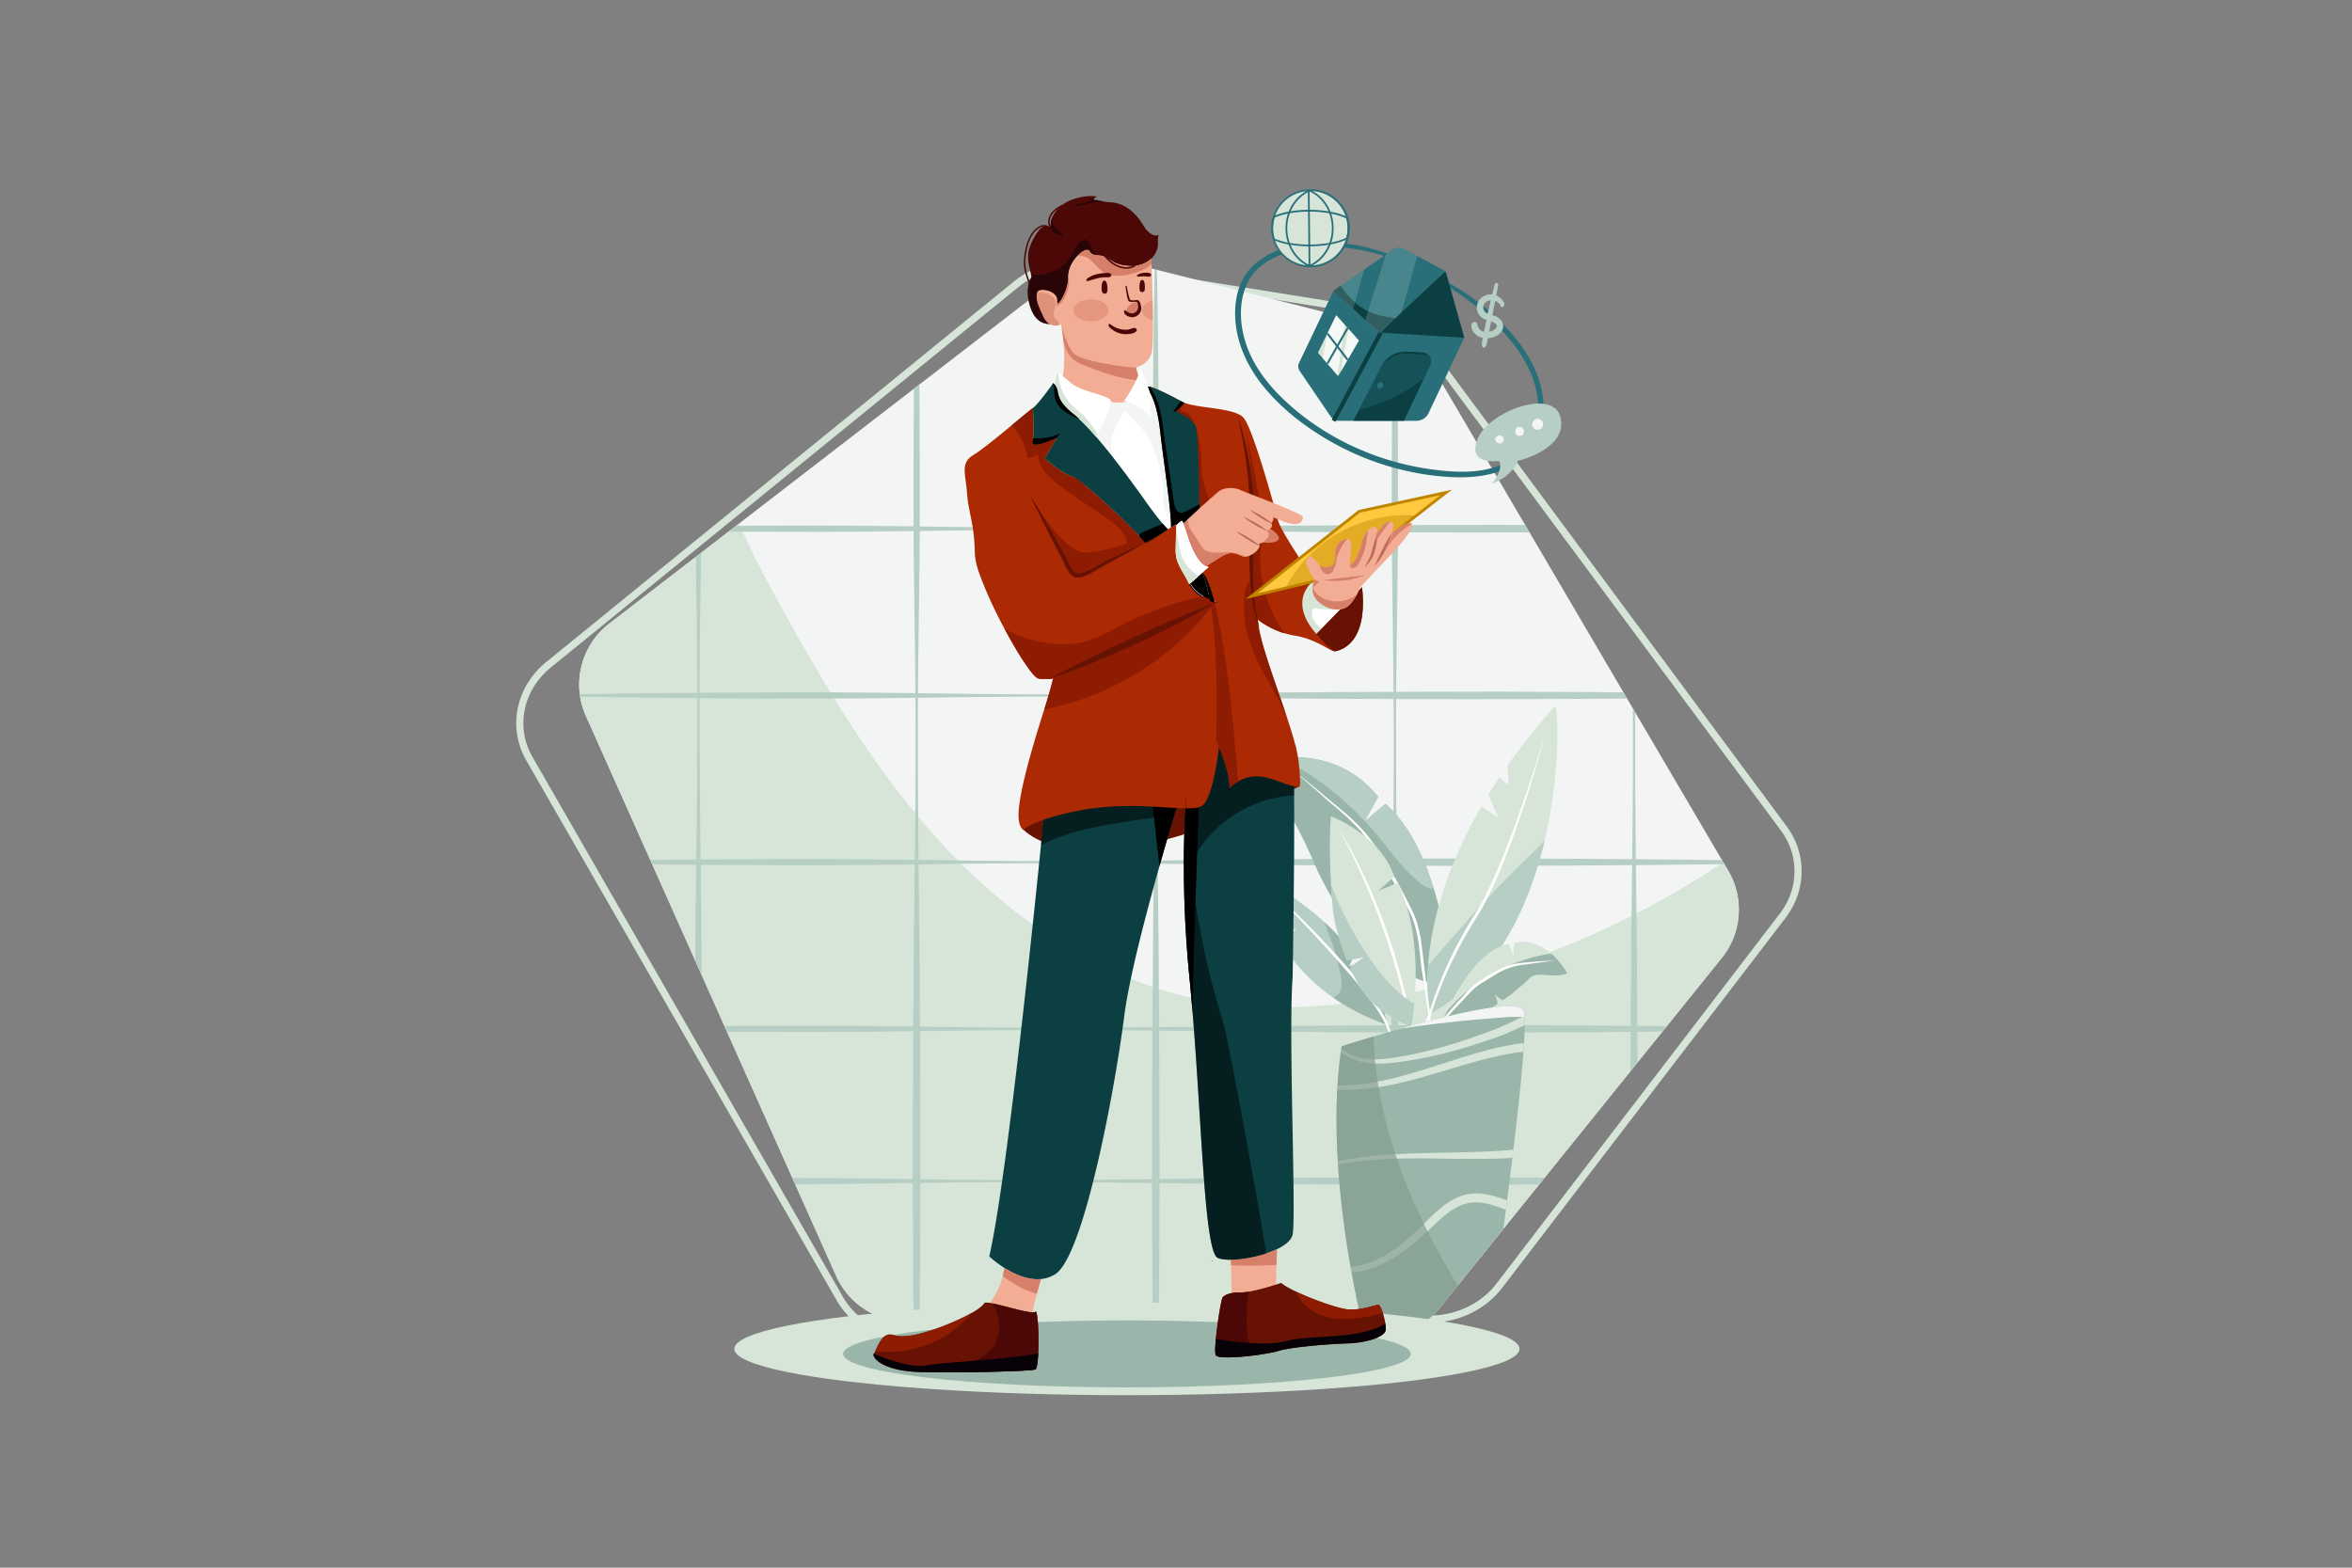 <?xml version="1.0" encoding="UTF-8"?> <svg xmlns="http://www.w3.org/2000/svg" viewBox="0 0 4680 3120"><rect x="0" y="0" width="4680" height="3120" fill="#808080" stroke="none"/><defs><style> .cls-1,.cls-6{fill:#fff;}.cls-1{opacity:0;}.cls-2{fill:#d7e5d8;}.cls-3{fill:#f3f5f4;}.cls-4{fill:#b6cec4;}.cls-5{fill:#9ab5a9;}.cls-7{opacity:0.67;}.cls-8{fill:#839b8f;}.cls-9{fill:#4c0806;}.cls-10{fill:#681203;}.cls-11{opacity:0.5;}.cls-12{fill:#070208;}.cls-13{fill:#f2ad94;}.cls-14{fill:#0b3f42;}.cls-15{fill:#d68069;}.cls-16{fill:#ac2a03;}.cls-17{fill:#8e1c02;}.cls-18{fill:#bf6a58;}.cls-19{fill:#ffc83e;}.cls-20{fill:#bf8400;}.cls-21{opacity:0.42;}.cls-22{opacity:0.63;}.cls-23{fill:#296f7a;}.cls-24{opacity:0.76;}.cls-25{opacity:0.37;}.cls-26{opacity:0.19;}</style></defs><title>02</title><g id="_02" data-name="02"><rect id="_02-2" data-name="02" class="cls-1" width="4680" height="3120"></rect><path class="cls-2" d="M3545.81,1632l-2.83-3.81L3331.9,1343.4l-28-37.72L3078.83,1002l-10.37-14L2839.59,679.14c-19.27-26-46.27-45.93-78.09-57.61-1.81-.66-3.44-1.24-5-1.76s-3.1-1-4.93-1.56a184.64,184.64,0,0,0-24.27-5.6l-495.7-79.84L2164,521.88c-52.71-8.49-106.08,5.49-146.45,38.35L1726.68,796.91,1715.54,806,1355,1099.4l-78.73,64.06-10.64,8.65-178.79,145.51c-46.41,37.76-68.07,95.73-56.54,151.31.15.79.32,1.57.5,2.36l0,.09c.19.84.38,1.67.57,2.42a150.45,150.45,0,0,0,15.85,39.56L1206,1789.64l110.33,191.95,15.76,27.42,333,579.42c15.25,26.52,38.27,48.38,66.58,63.24a184.1,184.1,0,0,0,85.55,20.83q3.71,0,7.43-.14l1027.61-40.25a189.17,189.17,0,0,0,32.76-4.15c2.32-.51,4.44-1,6.45-1.53,2.29-.58,4.4-1.16,6.44-1.75,36.52-10.7,68.8-32.49,90.89-61.36l445-581.09,8.77-11.44L3552.69,1827h0c20.63-27,31.75-58.52,32.16-91.31s-9.93-64.42-29.91-91.38Zm24.87,103.52c-.37,29.71-10.49,58.37-29.25,82.87l-110.08,143.76-8.75,11.42-317.8,415L2977.62,2554.7c-20.27,26.5-50,46.52-83.61,56.37-1.88.55-3.84,1.09-6,1.64-1.84.48-3.78.93-5.92,1.4a175.63,175.63,0,0,1-30.3,3.84l-474.68,18.59-12.79.5-506.12,19.82-34,1.33a170.49,170.49,0,0,1-85.85-19.07c-25.92-13.6-47-33.58-60.87-57.75l-331.53-576.78-8.68-15.1-114-198.31-5-8.6-158.81-276.29a136.57,136.57,0,0,1-14.39-35.92c-.17-.69-.33-1.38-.49-2.1l0-.11c-.14-.62-.28-1.24-.4-1.87l0-.17c-10.48-50.39,9.29-103.08,51.6-137.51l178.79-145.5,89.37-72.72L1724.49,817l302-245.74a168.44,168.44,0,0,1,63.31-31.88,176.12,176.12,0,0,1,71.93-3.47l62.44,10,5.22.85L2725,626.6a170.43,170.43,0,0,1,22.42,5.17c1.7.52,3.19,1,4.55,1.45s2.94,1,4.61,1.61c29.21,10.73,54,29,71.58,52.75l464.35,626.55,28,37.72,208.19,280.93,14.84,20C3561.67,1677.24,3571.05,1705.86,3570.68,1735.55Z"></path><path class="cls-3" d="M3431.17,1719.87l-2.18-3.7-.18-.3-2.39-4.07-172.85-294.41-2.26-3.84-2.29-3.9v0l-11.44-19.45-3.58-6.13-3.65-6.2-29.54-50.31-157.35-268-4.3-7.32-4.31-7.35-190-323.63a153.09,153.09,0,0,0-65-60.13c-1.42-.69-2.84-1.36-4.29-2s-2.81-1.23-4.24-1.82a152.41,152.41,0,0,0-21-7L2302.17,537.05l-2.36-.59-2.33-.6L2241,521.59a153.09,153.09,0,0,0-131,27.21L1829.39,765.2l-5.33,4.11-5.41,4.17-347.83,268.3-5.92,4.57h0l-7.63,5.88-7.52,5.8-54.87,42.32h0l-5.18,4-5.08,3.91-172.48,133a153.12,153.12,0,0,0-58.4,140.45c.08.77.19,1.53.3,2.3s.22,1.55.35,2.32a152.5,152.5,0,0,0,11.47,38.64l128,286.42,2,4.44,2,4.48L1383.45,1912h0l6.24,14,6.39,14.28h0l4.85,10.85,40.6,90.86,2.57,5.76,2.59,5.79,130,290.89,2.81,6.28,2.8,6.27,81.6,182.61a153.16,153.16,0,0,0,135,90.58l19.18.6,6,.19,6,.19L2294,2645.65l11.72.37,410.55,12.89,24.52.77a152.89,152.89,0,0,0,29.07-1.85c1.93-.31,3.84-.65,5.75-1s3.86-.81,5.78-1.27a153,153,0,0,0,83.42-52.81l126.58-157.08,71-88.05,5.59-6.93,5.53-6.87,170.89-212,7-8.69,6.92-8.6,49.41-61.31,4.41-5.45,4.31-5.36,109.56-135.95a153.12,153.12,0,0,0,12.82-173.61Z"></path><path class="cls-2" d="M3431.17,1719.87l-2.18-3.7a1745.7,1745.7,0,0,1-656.37,266.25c-125.07,22.77-254.25,31.68-379.14,7.93-194.71-37-368.18-152.07-504.76-295.7s-239.82-315.29-335.46-488.9c-29.5-53.55-58.53-107.78-82.44-164l-5.92,4.57h0l-7.63,5.88-7.52,5.8-54.87,42.32h0l-5.18,4-5.08,3.91-172.48,133a153.12,153.12,0,0,0-58.4,140.45c.08.77.19,1.53.3,2.3s.22,1.55.35,2.32a152.5,152.5,0,0,0,11.47,38.64l128,286.42,2,4.44,2,4.48L1383.45,1912h0l6.24,14,6.39,14.28h0l4.85,10.85,40.6,90.86,2.57,5.76,2.59,5.79,130,290.89,2.81,6.28,2.8,6.27,81.6,182.61a153.16,153.16,0,0,0,135,90.58l19.18.6,6,.19,6,.19L2294,2645.65l11.72.37,410.55,12.89,24.52.77a152.89,152.89,0,0,0,29.07-1.85c1.93-.31,3.84-.65,5.75-1s3.86-.81,5.78-1.27a153,153,0,0,0,83.42-52.81l126.58-157.08,71-88.05,5.59-6.93,5.53-6.87,170.89-212,7-8.69,6.92-8.6,49.41-61.31,4.41-5.45,4.31-5.36,109.56-135.95a153.12,153.12,0,0,0,12.82-173.61Z"></path><path class="cls-4" d="M3034.85,1044.88q-25.14-.09-50.3-.15-79.26-.11-158.53.17l-44.27.2-6.19,0-6.19,0-101.9.44q-79.28.4-158.54,1l-39.64.38-39.63.47-79.28,1q-22.2.27-44.41.51l-6.16.07-6.16.06q-130.17,1.35-260.34.93c-67.69-.27-135.38-1.29-203.07-2.23l-6.18-.09-6.18-.08q-50.84-.69-101.66-1.18-79.26-.69-158.53-.39-46.41.09-92.79.36h0l-7.63,5.88-7.52,5.8q54,.35,108,.44,79.26.26,158.53-.39,50.85-.43,101.71-1.19c2,0,4.09-.06,6.13-.07l6.13-.09c67.71-.94,135.42-2,203.12-2.23q130.18-.57,260.37.93l6.13.06,6.13.07q22.23.24,44.44.51l79.28,1,39.63.47,39.64.38q79.28.72,158.54,1l102,.44,6.11,0,6.11,0,44.35.2q79.26.38,158.53.17,29.46-.07,58.91-.18l-4.3-7.32Z"></path><path class="cls-4" d="M3230.35,1377.85l-8-.06-79.27-.54q-79.28-.57-158.54-.69t-158.53.16l-48,.2-2.49,0h-2.48l-105.61.47q-79.28.39-158.54,1l-39.64.37-39.63.47-79.28,1q-24,.3-48.1.56l-2.47,0-2.46,0q-132,1.38-264,1c-68.92-.28-137.85-1.34-206.77-2.29l-2.48,0-2.47,0q-52.69-.73-105.37-1.24-79.26-.68-158.53-.39t-158.55.79l-7.26.07-2.19,0-2.19,0-67.63.64-39.63.43-39.64.54q-43.42.62-86.87,1.44c.09.77.19,1.53.3,2.3s.22,1.55.35,2.32q43.11.84,86.22,1.42l39.64.54,39.63.43,67.65.64,2.17,0,2.16,0,7.29.07q79.26.62,158.55.78t158.53-.38q52.71-.47,105.44-1.24l2.4,0,2.41,0c68.94-.95,137.89-2,206.84-2.29q132-.55,264.08,1l2.42,0,2.42,0q24.08.26,48.15.56l79.28.95,39.63.47,39.64.37q79.28.73,158.54,1l105.7.47H2778l48.07.21q79.26.36,158.53.16t158.54-.69l79.27-.54,15.22-.13-3.58-6.13Z"></path><path class="cls-4" d="M3426.42,1711.8l-5.88-.09-39.64-.49-79.26-.88-46.74-.43-3.59,0-3.58,0-25.37-.24-79.27-.54q-79.28-.57-158.54-.7t-158.53.17l-46.88.21h-3.58l-3.57,0-104.52.45q-79.28.4-158.54,1l-39.64.38-39.63.47-79.28,1q-23.46.3-47,.54l-3.62,0-3.61,0q-131.44,1.36-262.89.95c-68.54-.27-137.09-1.32-205.64-2.27l-3.61,0-3.6,0q-52.12-.7-104.24-1.21-79.26-.69-158.53-.39-79.28.15-158.55.77l-5.14,0-4.31,0-4.3,0-65.52.63-26,.27,2,4.44,2,4.48,22,.23,65.39.63,4.43,0,4.44,0,5,0q79.26.6,158.55.77t158.53-.39q52.07-.43,104.13-1.21l3.71,0,3.72-.06c68.51-.94,137-2,205.53-2.26q131.4-.57,262.81.95l3.69,0,3.7,0q23.44.25,46.87.54l79.28,1,39.63.47,39.64.38q79.28.72,158.54,1l104.35.45,3.74,0h3.74l46.72.21q79.26.38,158.53.17t158.54-.7l79.27-.54,25.22-.24,3.73,0,3.73,0,46.6-.42,79.26-.88,39.64-.49,10.63-.16-2.36-4Z"></path><path class="cls-4" d="M3257.92,2041.75l-6.61-.06-6.61-.06-22.34-.2-79.27-.54q-79.28-.57-158.54-.69t-158.53.16l-43.86.19-6.6,0-6.6,0-101.49.45q-79.28.39-158.54,1l-39.64.37-39.63.47-79.28.94q-22,.29-44,.51c-2.2,0-4.41.06-6.62.08l-6.61.07q-129.94,1.34-259.89.93c-67.54-.27-135.09-1.3-202.64-2.23l-6.61-.1-6.6-.09q-50.62-.69-101.24-1.18-79.26-.67-158.53-.38-58.08.1-116.16.48l2.57,5.76,2.6,5.79q55.48.34,111,.46,79.26.24,158.53-.4,50.6-.43,101.19-1.17l6.65-.09,6.66-.1c67.53-.94,135.06-2,202.59-2.23q129.92-.55,259.86.92l6.64.07,6.65.08q22,.22,43.92.51l79.28.95,39.63.46,39.64.38q79.28.73,158.54,1l101.43.45,6.66,0,6.67,0,43.79.19q79.26.36,158.53.16t158.54-.69l79.27-.53,22.29-.21,6.66-.06,6.66-.07,43.67-.41,6-.07,4.41-5.45,4.31-5.36-14.72-.17Z"></path><path class="cls-4" d="M2783.08,2343.25l-7.52,0-7.52,0h-1.81l-158.53.69q-79.27.4-158.55,1l-39.63.38-39.63.47-62.56.75-7.52.09-7.52.09-1.68,0c-105.69,1.32-211.38,2-317.08,1.58q-71-.3-142-1.39l-7.52-.11-7.52-.09c-53.36-.74-106.73-1.55-160.09-2q-39.89-.33-79.77-.42l2.81,6.28,2.8,6.27q37.08-.09,74.16-.42c53.36-.45,106.74-1.27,160.1-2l7.51-.1,7.51-.11c47.32-.63,94.64-1.19,142-1.37,105.7-.46,211.39.25,317.08,1.57l1.69,0,7.51.09,7.51.09,62.57.75,39.63.47,39.63.37q79.28.73,158.55,1l158.53.71h1.82l7.51,0,7.51,0q70.84.26,141.7.09,68.78-.15,137.53-.57l5.59-6.93,5.53-6.87q-74.33-.5-148.65-.63Q2853.94,2343.06,2783.08,2343.25Z"></path><path class="cls-4" d="M3258,2048.41v-.72c0-2,0-4,0-5.94q-.39-75.93-1-151.89l-.38-39.62-.47-39.64-.95-79.27q-.06-4.75-.11-9.51,0-3-.07-6c0-2,0-4-.07-6q-1.72-146.25-1.33-292.52l-2.26-3.84-2.29-3.9c0,1.53,0,3.06,0,4.59q.64,147.81-1.31,295.61,0,3-.07,6t-.08,6c0,3.15-.07,6.29-.11,9.44l-.95,79.27-.47,39.64-.37,39.62q-.7,75.9-1,151.77c0,2,0,4,0,6.06v.72l0,5.34-.34,78,7-8.69,6.92-8.6-.26-60.83Z"></path><path class="cls-4" d="M2782.23,2054.83l0-6.42v-.72q0-3.57,0-7.14-.39-75.33-1-150.69l-.38-39.62-.47-39.64-.95-79.27q-.06-4.17-.1-8.34c0-2.38-.05-4.74-.08-7.12s-.06-4.74-.08-7.12q-1.74-147.26-1.31-294.51,0-11.54.12-23.07c0-2.37,0-4.75.05-7.12s0-4.75.05-7.13c.71-93.25,2.56-186.5,3.36-279.75q.16-18.9.26-37.81c0-2.38,0-4.75,0-7.13s0-4.75,0-7.13q.24-53.23.05-106.48-.16-79.27-.77-158.54l-.75-79.27-.43-39.64v0c-1.42-.7-2.84-1.37-4.29-2s-2.81-1.23-4.24-1.82l-.05,3.88-.42,39.64-.76,79.27q-.6,79.27-.77,158.54-.17,53.26,0,106.53c0,2.35,0,4.72,0,7.08s0,4.72,0,7.08q.09,18.93.26,37.86c.8,93.26,2.65,186.52,3.37,279.78,0,2.37,0,4.74,0,7.1s0,4.73.05,7.1c0,7.69.09,15.4.12,23.09q.64,147.27-1.3,294.54,0,3.56-.08,7.09l-.09,7.09q0,4.18-.1,8.37l-.95,79.27-.47,39.64-.37,39.62q-.7,75.39-1,150.75l0,7.08v.72l0,6.36-.67,152.18q-.33,68.16-.19,136.36v7.34c0,2.45,0,4.9,0,7.35s0,5,0,7.5q.2,79.26.7,158.53l.54,79.28.51,54.52c1.93-.31,3.84-.65,5.75-1s3.86-.81,5.78-1.27l.48-52.21.55-79.28q.55-79.26.69-158.53c0-2.48,0-5,0-7.44s0-4.95,0-7.41v-7.4q.08-68.14-.19-136.3Z"></path><path class="cls-4" d="M2306.46,2051v-3.33c0-1.11,0-2.23,0-3.34q-.39-77.24-1-154.49l-.38-39.62-.46-39.64-1-79.27q-.08-6.07-.14-12.16c0-1.1,0-2.2,0-3.3s0-2.2,0-3.3q-1.77-149.16-1.35-298.33.06-13.46.15-26.91c0-1.09,0-2.19,0-3.28s0-2.18,0-3.28c.68-94.53,2.57-189.07,3.39-283.6q.16-20.81.27-41.61c0-1.11,0-2.22,0-3.33s0-2.22,0-3.33q.29-55.13.08-110.28-.16-79.27-.77-158.54l-.75-79.27-.43-39.64-.55-39.63q-.59-42.24-1.38-84.49l-2.36-.59-2.33-.6q-.83,42.84-1.4,85.68l-.56,39.63-.42,39.64-.76,79.27q-.6,79.27-.77,158.54-.18,55.21.08,110.41c0,1.07,0,2.13,0,3.2s0,2.13,0,3.2q.09,20.86.28,41.74c.81,94.55,2.7,189.1,3.39,283.65,0,1.08,0,2.16,0,3.23s0,2.15,0,3.23q.09,13.48.15,27,.64,149.21-1.34,298.41c0,1.08,0,2.15,0,3.22s0,2.15,0,3.22l-.15,12.24-.95,79.27-.47,39.64-.37,39.62q-.72,77.33-1,154.64c0,1.06,0,2.13,0,3.19v3.18l-.69,156.08q-.33,69.9-.19,139.84v3.86c0,1.29,0,2.57,0,3.86,0,3.67,0,7.32,0,11q.2,79.26.7,158.53l.54,79.28.4,42.34,11.73.37.39-42.71.55-79.28q.55-79.26.69-158.53,0-5.41,0-10.81c0-1.35,0-2.69,0-4v-4q.08-69.83-.19-139.66Z"></path><path class="cls-4" d="M1830.72,2052.18l0-3.77v-.72l0-4.49q-.39-76.67-1-153.34l-.38-39.62-.46-39.64-1-79.27-.12-10.93c0-1.51,0-3-.06-4.53s0-3,0-4.54q-1.76-148.53-1.34-297.09,0-12.81.14-25.64l0-4.55c0-1.51,0-3,0-4.55.68-94.11,2.56-188.22,3.38-282.33q.16-20.22.27-40.44c0-1.5,0-3,0-4.5l0-4.5q.26-54.56.06-109.11-.15-79.27-.77-158.54l-.14-14.88-5.33,4.11-5.41,4.17-.06,6.6q-.6,79.27-.77,158.54-.18,54.48.06,108.94l0,4.67c0,1.55,0,3.11,0,4.66q.1,20.14.28,40.28c.81,94.08,2.69,188.18,3.38,282.26,0,1.54,0,3.08,0,4.62l0,4.62q.08,12.8.13,25.57.64,148.5-1.33,297c0,1.55,0,3.09,0,4.64l-.06,4.64c0,3.6-.08,7.22-.13,10.82l-1,79.27-.47,39.64-.37,39.62q-.71,76.58-1,153.15l0,4.68v.72l0,4-.68,154.58q-.33,69.91-.19,139.85v3.85c0,1.29,0,2.56,0,3.85,0,3.67,0,7.33,0,11q.2,79.26.7,158.53l.54,79.28.26,27.4,6,.19,6,.19.26-27.78.55-79.28q.56-79.26.69-158.53c0-3.74,0-7.47,0-11.21,0-1.21,0-2.42,0-3.64V2347q.08-70-.19-140.05Z"></path><path class="cls-4" d="M1395,1790.46l-.47-39.64-.35-29.53-.07-5.42-.06-5.42-.46-38.89q-1.77-141.07-1.69-282.12c0-1.79,0-3.59,0-5.39s0-3.59,0-5.39q0-12.11.07-24.19c.34-84.7,1.86-169.41,2.92-254.11l-5.18,4-5.08,3.91c1.05,82.07,2.49,164.14,2.82,246.21q0,12.1.07,24.23c0,1.78,0,3.56,0,5.35s0,3.57,0,5.35q.29,141.07-1.67,282.16l-.46,39-.07,5.34-.06,5.34-.36,29.61-.47,39.64-.37,39.63q-.37,41-.61,81.87h0l6.24,14,6.39,14.28q-.3-55.07-.76-110.12Z"></path><path class="cls-5" d="M2756.79,1599.85c-13.53,11.61-27.44,22.87-40.93,34.58l-1.26,1.09.87-1.5c9.26-15.87,17.9-32.16,26.82-48.13-50-62.15-120.1-84.82-194.41-77.85a308.24,308.24,0,0,0-38.58,6.15c37.28,74.65,71.19,121.83,107.35,207.45,11,26.13,40.39,81.68,62.08,108.44,1.8,2.22,32.87-8.27,41.25-13.29-7.17,6.5-26.91,32.12-25.56,34.06,30.26,43.4,69,72.81,112.85,92,34.09,14.88,51.44,15.36,83.35,24-5.74-57.26-16.62-130.51-37.93-199.18C2832.08,1701.19,2801.7,1639.07,2756.79,1599.85Z"></path><path class="cls-2" d="M3093.52,1405.57a1473.29,1473.29,0,0,0-94.05,117.8s4,34.16.41,39.29l-16.22-16.11c-7.84,11.89-15.23,23.59-22.27,35.14l20.25,46.24-34-23c-77.47,134.7-100.92,244.25-106.11,316.5-4.42,61.49,4.38,96,4.38,96,131.79-70.94,196.85-214.26,227.62-344.4C3107.87,1527.71,3099.48,1398.82,3093.52,1405.57Z"></path><path class="cls-4" d="M3038.81,1707.48c-62.75,60-120.1,125.32-177.36,190.56-6.75,7.69-13.54,15.44-19.95,23.44-4.42,61.49,4.38,96,4.38,96,131.79-70.94,196.85-214.26,227.62-344.4C3062.5,1685.05,3050.46,1696.35,3038.81,1707.48Z"></path><path class="cls-4" d="M2684.23,1923.47l10.26-23a480.3,480.3,0,0,0-60.25-66.06c-34.29-31.38-77.84-62.87-133.1-91.64,0,0,3.76,52,37.39,114.89l40-9-26.6,32c22.44,35.37,54.67,72.51,100.95,104.76,29.54,20.6,64.8,39.19,106.88,54.07,0,0-6.81-54.09-54.07-123.34Z"></path><path class="cls-5" d="M2684.23,1923.47l10.26-23a480.3,480.3,0,0,0-60.25-66.06c10.27,24,19.43,48.44,25.65,73.8,4,16.48,13,44.7,8.17,61.5-2.16,7.6-7.93,12.7-15.13,15.73,29.54,20.6,64.8,39.19,106.88,54.07,0,0-6.81-54.09-54.07-123.34Z"></path><path class="cls-6" d="M2849.55,2056.71c-.35-3.63-.7-7.22-1.1-10.85s-.86-7.3-1.2-10.94c-.68-7.29-1.29-14.61-2-21.86-1.13-7.54-2.18-14.14-3.2-22-.76-5.88-1.82-15.88-2.48-21.51-3.52-30-7.22-58.62-10.72-88.23a266.58,266.58,0,0,0-8.92-43.41c-.79-2.72-2.45-7.56-3.41-10.15s-1-2.94-2.05-5.4-.62-1.64-2.41-5.58-6.87-14.42-9.38-19.24c-26.8-51.45-57.45-110.55-97.65-152.92-20.1-21.18-45.95-40.62-68.92-60.37-4.3-3.7-12-10.12-16.69-14.08-3.11-2.64-5.48-4.58-8.68-7.18-2.39-2-6-4.89-8.42-6.86-3.22-2.63-5.49-4.46-8.77-7-2.46-1.93-6.05-4.77-8.53-6.71-3.29-2.59-5.55-4.29-8.93-6.84l-8.69-6.56,8.42,6.89c3.19,2.61,5.68,4.67,8.59,7.13,5.82,4.92,11.07,9.22,17,14.36,2.22,1.93,5.84,5.05,8.2,7.09,3.14,2.73,5.25,4.52,8.46,7.44,4.82,4.37,11.44,10.2,16.27,14.6s13,11.29,16.58,14.28,2.7,2.22,4.86,4,2.34,2,4.53,3.88,6.17,5.3,8.39,7.23c11.85,10.3,22.54,20.58,33.23,31.89,2.67,2.83,4.94,5.45,7.66,8.74,2,2.47,5.06,6,7.2,8.82s4.89,6.43,6.84,9c2.59,3.47,4.35,6.12,6.69,9.6,3.52,5.22,9.13,14.34,11.89,18.82s4.18,6.82,6,9.79c2.38,4,3.82,6.53,5.72,9.83,7.61,13.18,14.88,25.58,22.31,38.92,2.78,5,8.23,14.77,10.42,18.68s1.63,2.88,3,5.37,1.24,2.33,2.77,5.17,3,5.78,5.11,9.84,7.63,15,9.27,18.71,1.46,3.08,2.42,5.46,1,2.76,2,5.31,2.57,7.25,3.38,10a253.36,253.36,0,0,1,8.91,42.89c.7,5.69,1.65,16,2.34,21.28s.84,6.89,1.34,11.35.33,6.08,1.19,11.4,2.53,15.11,3.44,21.06c1.21,7.93,2.27,14.09,3.21,22.21,1.4,12.19,4.58,31.93,6.24,42.55s1.5,14,2.68,22.56c.6,4.28.88,7.13,1.4,11s.91,7.24,1.39,10.86c3.85,29,6.48,57.59,5.71,86.82.19-3.27.53-7.69.66-10.71.19-4,.32-7.28.36-11,.08-7.37,0-14.48-.25-21.78C2852.55,2085.75,2851,2071.25,2849.55,2056.71Z"></path><path class="cls-6" d="M2844.5,2015.61c-.16.22-.29.41-.4.59s-.11.37-.16.56Z"></path><path class="cls-6" d="M3000.62,1679.14c-9,23.42-18.55,46.58-28.72,69.24-5.13,11.29-10.32,22.54-15.91,33.46-2.73,5.52-5.65,10.86-8.52,16.24-1.45,2.68-3,5.27-4.48,7.91l-2.25,3.94-2.35,3.83-9.54,15.44c-3.2,5.2-6.47,10.32-9.5,15.68l-4.62,8c-1.53,2.66-3.12,5.27-4.57,8l-8.87,16.25q-17.39,32.82-31.94,67.77c-4.8,11.66-9.47,23.39-13.7,35.38-2.12,6-4.2,12-6.16,18.07-1.9,5.91-3.73,11.78-5.39,17.89.11-.18.24-.37.4-.59l-.56,1.15c0-.19.11-.37.16-.56-.17.26-.31.49-.46.74-.27.41-.48.82-.7,1.23-.44.81-.87,1.62-1.24,2.45s-.79,1.64-1.14,2.48l-1,2.5c-.72,1.67-1.26,3.38-1.89,5.08s-1.13,3.41-1.66,5.13c-2.17,6.87-3.83,13.86-5.41,20.86-3,14-5.24,28.21-7.1,42.39l-1.2,10.65c-.39,3.55-.85,7.09-1.13,10.65l-1,10.65-.48,5.33c-.15,1.77-.26,3.55-.39,5.33l-.74,10.65c-.24,3.55-.53,7.1-.66,10.65l-1,21.29,1.74-21.28c.58-7.09,1.33-14.17,2-21.25.17-1.77.33-3.54.52-5.31l.62-5.3,1.24-10.6c.38-3.54.92-7.06,1.4-10.58l1.48-10.56c2.26-14,4.65-28,7.91-41.77,1.68-6.84,3.44-13.66,5.65-20.22.54-1.65,1.06-3.31,1.69-4.89s1.16-3.24,1.85-4.76l1-2.33c.33-.77.71-1.48,1.06-2.23s.73-1.44,1.11-2.12c.19-.34.38-.7.58-1s.41-.66.51-.78a3.13,3.13,0,0,0,.54-1.08l0-.07c1.69-6,3.67-12,5.68-17.94s4.14-11.87,6.31-17.75l3.33-8.78,3.45-8.72c2.25-5.84,4.75-11.54,7.13-17.31,9.74-22.93,20.57-45.14,32-66.78l8.82-16c1.45-2.7,3-5.27,4.55-7.9l4.59-7.86c3-5.29,6.26-10.34,9.43-15.47l4.78-7.68,4.81-7.84,2.4-3.94,2.29-4c1.51-2.7,3.08-5.35,4.54-8.08,2.91-5.49,5.87-10.93,8.61-16.53,5.64-11.1,10.86-22.48,16-33.9,10.11-23,19.45-46.38,28.36-70s17.19-47.59,25.23-71.64,15.65-48.29,22.9-72.68,14.36-48.83,20.81-73.51q-22.12,73-47.21,144.48C3018.33,1632.05,3009.7,1655.73,3000.62,1679.14Z"></path><path class="cls-6" d="M2772.34,2073.29a214,214,0,0,0-8.56-29.81c-.92-2.43-1.73-4.87-2.84-7.26l-1.57-3.6-.79-1.8-.89-1.73c-1.19-2.31-2.38-4.63-3.61-6.92l-3.92-6.71c-1.27-2.26-2.72-4.39-4.09-6.58s-2.74-4.39-4.22-6.5c-2.91-4.26-5.77-8.55-8.82-12.7-12.06-16.71-25-32.73-38.18-48.46s-26.91-31-40.79-46.16-28-30-42.35-44.68-28.85-29.17-43.53-43.51-29.54-28.46-44.72-42.25q42.87,44.13,85,88.9c13.94,15,27.89,30,41.55,45.26s27.26,30.55,40.41,46.21,26.09,31.51,38.16,48c3.08,4.07,6,8.27,8.89,12.43,1.5,2.07,2.82,4.23,4.24,6.35s2.84,4.22,4.11,6.41l3.92,6.51,3.61,6.67.9,1.66.79,1.71,1.58,3.41c1.11,2.24,2,4.64,2.92,7,7.35,18.9,12.35,38.82,13.63,59.12a150.67,150.67,0,0,1-1,30.46,124.25,124.25,0,0,1-3,15c-.65,2.47-1.38,4.92-2.22,7.33a62.59,62.59,0,0,1-2.91,7.1,63.09,63.09,0,0,0,3.32-6.94c1-2.37,1.86-4.79,2.66-7.24a123.83,123.83,0,0,0,3.76-15,148.93,148.93,0,0,0,2.27-30.85A183.43,183.43,0,0,0,2772.34,2073.29Z"></path><path class="cls-2" d="M2742.33,1772.83l32.19-27.81c-28.56-84.88-126.32-120.38-126.32-120.38s-4.89,50.73.33,136.16c.94,15.28,2.19,31.67,3.86,49.08,3.36,35,18.15,74,26.76,99.95.8,2.39,34.81-4.67,34.81-4.67s-28.46,19.34-27.22,22.07c25.19,55,46.29,71.49,67,87,16.07,12,54.48,30.42,54.48,30.42,2.57-16.43,4.5-32.15,5.88-47.15,14.94-161.62-33.55-240.2-33.55-240.2Z"></path><path class="cls-6" d="M2811.52,2061.06c-.35-5.46-.78-10.86-1.39-16.37-2-10.8-4.11-21.45-6.16-32.18-4.43-21.36-9.35-42.59-14.91-63.68-2.59-10.59-5.78-21-8.77-31.5l-2.27-7.86-1.13-3.93-1.24-3.9-4.93-15.59A1189.66,1189.66,0,0,0,2724,1764q-13.41-29.82-28.51-58.82c-10.2-19.26-20.86-38.26-32.44-56.7q15.69,28.63,29.88,58l7,14.72,1.75,3.68,1.68,3.71,3.36,7.43c4.55,9.86,8.8,19.85,13.13,29.81,1.1,2.49,2.12,5,3.15,7.51l3.08,7.54c2,5,4.21,10,6.17,15.07l5.91,15.18,2.95,7.59c1,2.53,1.87,5.09,2.8,7.64,3.68,10.22,7.62,20.33,11,30.64l5.28,15.4,1.33,3.85,1.23,3.88,2.45,7.77,5,15.5,1.24,3.88,1.15,3.9,2.29,7.81c3,10.43,6.21,20.81,8.9,31.33l4.24,15.72,2.11,7.86,1.9,7.92,3.81,15.83c1.27,5.28,2.67,10.54,3.74,15.85l6.83,31.78c.74,5.28,1.34,10.72,1.84,16.1.27,2.69.46,5.4.69,8.1l.54,8.11c1.3,21.65,1.28,43.43-1.14,65.07,3.71-21.47,4.52-43.39,4-65.19Q2812.06,2069.23,2811.52,2061.06Z"></path><path class="cls-2" d="M3086.65,1897.82c-20.08-17.38-45-27.75-72.73-21.85-2.34,8.17-2.67,17-2.57,25.56-3-7.69-5.81-15.49-9.07-23.09-57.47,11.88-98.5,83.19-122.87,133.52q-2.47,5.16-4.75,10c15.34.78,24.34,3.24,41.24,1.25a135,135,0,0,0,63.76-25.35c.86-.63-2.91-14.42-5.27-18.78,3.23,3.66,14.41,11.73,15.48,11.22,13.22-6.2,48.54-37.93,53.32-43,15.69-16.71,46.43,1.62,75.21-10.34C3110.13,1922.65,3099.36,1908.82,3086.65,1897.82Z"></path><path class="cls-5" d="M3086.65,1897.82c-79.67,11.64-154.9,52.93-207.24,114.14q-2.47,5.16-4.75,10c15.34.78,24.34,3.24,41.24,1.25a135,135,0,0,0,63.76-25.35c.86-.63-2.91-14.42-5.27-18.78,3.23,3.66,14.41,11.73,15.48,11.22,13.22-6.2,48.54-37.93,53.32-43,15.69-16.71,46.43,1.62,75.21-10.34C3110.13,1922.65,3099.36,1908.82,3086.65,1897.82Z"></path><path class="cls-6" d="M2878.78,2025.11l.35-.39.09-.57Z"></path><path class="cls-6" d="M2974.12,1934c-9.1,5.23-17.91,10.87-27.32,16.55a124.51,124.51,0,0,0-26.14,21.7c-7.68,8.26-15.26,16.88-22.92,25.09s-14.7,16.7-21.92,25.25l0,.06a1.91,1.91,0,0,0-.39.9q-1,9.3-1.65,18.6c-.42,6.21-.68,12.41-.84,18.63s-.12,12.42,0,18.63.66,12.4,1.21,18.59c-.1-6.19-.14-12.39.06-18.58s.52-12.35,1-18.52,1-12.31,1.68-18.45c.63-6,1.41-11.85,2.26-17.77l-.35.39.44-1-.09.57c7.33-8.09,14.64-16.15,22.26-24s15.49-16.3,23.08-24.36a120.94,120.94,0,0,1,25.55-20.9c9.25-5.52,17.88-11.25,26.75-16.47,17.73-10.44,34-16.49,54.55-19s42.28-5.8,63.07-8.43c-21.13.74-42.91,2.74-63.87,4.51S2992.31,1923.57,2974.12,1934Z"></path><path class="cls-5" d="M3033.34,2022.12c-.45-5.38-1.19-9.19-2.26-11.25-4.95-9.52-29-10.14-62.54-5.64-25.13,3.38-55.57,9.63-87.31,17.18h0l-5.83,1.41c-9.44,2.27-19,4.65-28.49,7.1l-3.42.89-2.25.58-4.54,1.18c-9.17,2.4-18.28,4.85-27.26,7.3l-.68.19-3.11.86-1.91.52c-6.34,1.74-12.6,3.48-18.73,5.22h0c-6.13,1.73-12.15,3.45-18,5.15l-4.2,1.2c-10.47,3-20.42,6-29.65,8.73-37.76,11.29-63.49,19.62-63.49,19.62l-.63,4.13q-.48,3.23-.94,6.46c-3.11,22.13-5.3,44.75-6.71,67.63-.16,2.69-.32,5.38-.46,8.08-2.52,47.16-1.77,95.26,1.07,142.19q.2,3.29.41,6.57c4.8,74.14,14.73,145.06,25.14,204.32q1,5.46,1.92,10.79c10.17,56.27,20.53,101,26.81,126.37l24.52.77a153.08,153.08,0,0,0,124-57l35.74-44.35,90.84-112.73q2.47-18.83,5-38,1.2-9.33,2.4-18.72c3.63-28.3,7.2-56.83,10.6-84.85q1-8.23,2-16.39c8.84-73.9,16.27-143.23,20-194.24q.66-9,1.16-17.15c.84-13.8,1.33-25.85,1.4-35.78.07-6.57-.06-12.21-.38-16.83C3033.41,2023.13,3033.38,2022.61,3033.34,2022.12Z"></path><path class="cls-2" d="M2941,2292.42c-32.13,1.13-64.39,1.43-96.7,2.19s-64.68,1.88-97,4.59a748.66,748.66,0,0,0-85.35,11.66q.2,3.29.41,6.57c12.45-2.36,25-4.26,37.55-5.85,15.93-1.95,31.94-3.33,48-4.28,32.07-1.91,64.26-2.07,96.47-1.74s64.5,1,96.89.91c16.21,0,32.39-.36,48.68-1,6.39-.28,12.87-.71,19.4-1.46q1-8.23,2-16.39c-7.24,1.19-14.68,1.9-22.25,2.42C2973.1,2291.13,2957,2291.85,2941,2292.42Z"></path><path class="cls-2" d="M2915.59,2102.55c-31,9.47-61.53,19.89-92.26,29.2s-61.66,17.63-93.18,22.85a411.6,411.6,0,0,1-68.82,6c-.16,2.69-.32,5.38-.46,8.08a406.27,406.27,0,0,0,70.85-3.56c16.17-2.15,32.21-5.07,48.1-8.57s31.63-7.58,47.25-11.9c31.25-8.67,62-18.41,92.91-27.28,15.44-4.41,30.9-8.61,46.42-12.36s31.13-7,46.77-9.55a179.33,179.33,0,0,1,18.1-2q.66-9,1.16-17.15a189.33,189.33,0,0,0-22,2.55C2978.08,2084.5,2946.57,2093,2915.59,2102.55Z"></path><path class="cls-2" d="M2957.55,2377.06a110.13,110.13,0,0,0-26.19-1.65,91.83,91.83,0,0,0-26,5.53,116.5,116.5,0,0,0-23.2,11.85c-14.37,9.37-26.58,20.8-38.18,32.19-5.81,5.72-11.46,11.43-17.18,17s-11.52,11.05-17.42,16.38a350.57,350.57,0,0,1-37,29.64,218.67,218.67,0,0,1-41.16,22.51,164,164,0,0,1-43.7,11.25q1,5.46,1.92,10.79a176.08,176.08,0,0,0,46.21-10.62,228,228,0,0,0,44.26-22.63,360.9,360.9,0,0,0,39.3-29.79c6.19-5.35,12.25-10.83,18.2-16.38s11.8-11.19,17.61-16.66c11.62-10.94,23.41-21.37,36.24-29.45s26.71-13.38,41.13-14,29.38,2.73,44.21,7.64c6.54,2.14,13.09,4.55,19.74,7q1.2-9.33,2.4-18.72c-5.44-1.91-10.95-3.82-16.58-5.6A193.39,193.39,0,0,0,2957.55,2377.06Z"></path><path class="cls-2" d="M3033.34,2022.12c-7.07,2.94-13.93,6.14-20.67,9.36-7.33,3.5-14.53,7-21.71,10.3-1.79.83-3.58,1.59-5.37,2.39s-3.58,1.47-5.37,2.22l-11.2,4.31c-30,11.37-60.33,21.9-91.1,30.87q-23.07,6.75-46.48,12.2t-47.09,9.5c-15.79,2.72-31.58,4.77-47.36,4.93s-31.53-1.88-45.91-7.91l-2.66-1.18a24.37,24.37,0,0,1-2.63-1.25l-2.58-1.36c-.86-.46-1.73-.89-2.54-1.42-1.63-1.06-3.34-2-4.88-3.18l-2.36-1.7c-.8-.56-1.51-1.23-2.27-1.84s-1.47-1.23-2.18-1.86q-.48,3.23-.94,6.46c.61.56,1.21,1.13,1.86,1.64l2.46,2c1.6,1.35,3.4,2.44,5.11,3.65.85.62,1.76,1.12,2.66,1.65l2.71,1.59a29.26,29.26,0,0,0,2.77,1.46l2.82,1.38a105.67,105.67,0,0,0,23.77,7.65,149.11,149.11,0,0,0,24.68,2.71c16.52.53,32.9-1.14,49-3.33s32.14-4.86,48.08-8,31.76-6.92,47.48-11c31.43-8.23,62.43-18,93-28.82l11.48-4.11c1.95-.76,3.95-1.48,5.87-2.27s3.86-1.58,5.75-2.39c7.58-3.25,14.92-6.69,22.22-10,4.71-2.14,9.4-4.22,14.09-6.18.07-6.57-.06-12.21-.38-16.83C3033.41,2023.13,3033.38,2022.61,3033.34,2022.12Z"></path><g class="cls-7"><path class="cls-8" d="M2733.1,2062.75c-37.76,11.29-63.49,19.62-63.49,19.62-34.32,221,26.71,496,46.61,576.54l24.52.77a153.08,153.08,0,0,0,124-57l35.74-44.35c-2.43-4.11-4.89-8.2-7.31-12.25C2805.24,2399.07,2738,2232,2733.1,2062.75Z"></path></g><path class="cls-4" d="M2733.51,1918.91a697.1,697.1,0,0,1-85-158.11c.94,15.28,2.19,31.67,3.86,49.08,3.36,35,18.15,74,26.76,99.95.8,2.39,34.81-4.67,34.81-4.67s-28.46,19.34-27.22,22.07c25.19,55,46.29,71.49,67,87,16.07,12,54.48,30.42,54.48,30.42,2.57-16.43,4.5-32.15,5.88-47.15C2781.78,1979.41,2755.47,1949.48,2733.51,1918.91Z"></path><path class="cls-4" d="M2547.88,1508a219.71,219.71,0,0,1,20.86,10.63A627,627,0,0,1,2715.47,1634c9.26-15.87,17.9-32.16,26.82-48.13C2692.28,1523.74,2622.19,1501.07,2547.88,1508Z"></path><path class="cls-4" d="M2756.79,1599.85c-13.53,11.61-27.44,22.87-40.93,34.58q10.79,11.43,21,23.39c25.87,30.3,48.54,64.26,78.67,90.59,7.62,6.66,24.5,23.17,35.85,19.68a10.58,10.58,0,0,0,1.32-.51C2832.08,1701.19,2801.7,1639.07,2756.79,1599.85Z"></path><path class="cls-3" d="M2968.54,2005.23c-25.13,3.38-55.57,9.63-87.31,17.18h0l-5.83,1.41c-9.44,2.27-19,4.65-28.49,7.1l-3.42.89-2.25.58-4.54,1.18c-9.17,2.4-18.28,4.85-27.26,7.3l-.68.19-3.11.86-1.91.52c-6.34,1.74-12.6,3.48-18.73,5.22,32.85-5.22,65.86-9.5,98.92-13.12,37.52-4.12,75.14-7.39,112.78-10.26,10.28-.79,23.3-.41,36.77-.63-.42-6.19-1.2-10.53-2.37-12.78C3026.13,2001.35,3002.08,2000.73,2968.54,2005.23Z"></path><ellipse class="cls-2" cx="2242.37" cy="2684.51" rx="781.18" ry="92.17"></ellipse><ellipse class="cls-5" cx="2242.37" cy="2694.51" rx="564.78" ry="66.64"></ellipse><path class="cls-9" d="M2083,448.76c-5.58-2-11.74-.43-16.67,2.54-10.2,6.13-16.91,17.16-21.09,28a109.18,109.18,0,0,0-5,17.45,149.67,149.67,0,0,0-2.87,20.32,77.76,77.76,0,0,0,1.54,21.25,144.26,144.26,0,0,0,6.14,20.1c1.33,3.58,2.66,7.17,4.12,10.7a35.5,35.5,0,0,0,5,9c4,4.92,11,7.88,17,4.94,1.73-.84.21-3.43-1.52-2.59-4.95,2.41-10.6-.85-13.63-4.81-3.52-4.61-5.28-10.52-7.3-15.88-4.6-12.17-8.68-24.7-8.59-37.85a119.56,119.56,0,0,1,2-19.52,131.72,131.72,0,0,1,3.7-15.95c3.16-10.38,8.09-20.45,16-28,4.42-4.22,10.23-8,16.59-7.6,5.07.29,10.56,4.06,11,9.43.15,1.92,3.15,1.93,3,0C2092.09,454.79,2088,450.61,2083,448.76Z"></path><path class="cls-9" d="M2113.91,407.31c-7.73,3.94-15.48,8.57-21,15.35-5,6.11-8,14-7,21.92a21.07,21.07,0,0,0,5.14,11.63c1.3,1.44,3.41-.69,2.12-2.12-4.76-5.31-5.32-13-3.37-19.62,2.18-7.4,7.69-13.22,13.85-17.61a93.67,93.67,0,0,1,11.8-7C2117.14,409,2115.63,406.43,2113.91,407.31Z"></path><path class="cls-10" d="M2031.54,1645.77s103.92,146.74,552.2-79.91l-158-127.66S2059.92,1534.55,2031.54,1645.77Z"></path><path class="cls-9" d="M2125.42,553.71c-4.25-7.92-10.79-14.25-17.89-19.86-2-1.58-4-3.09-6.05-4.57-3.9-2.84-8.05-5.68-12.82-6.47s-15.35,6.36-17.36,10.76a42.26,42.26,0,0,0-15.46,13,47.86,47.86,0,0,0-3.12,4.7,53.86,53.86,0,0,0-5.78,14.29c-3.32,13.44-1.85,27.69,1.84,41,2.92,10.53,7.39,21,15.25,28.56s19.64,11.8,30,8.4c7.53-2.46,10.59-5.31,16.13-11s9.38-12.76,12.57-20c8.09-18.4,12.19-40.38,3-58.19Z"></path><path class="cls-9" d="M2293.73,467.18c-13.83-6.14-19-21-27.85-32.09-15.66-19.55-33.14-31.65-58.86-32.7a66,66,0,0,1-8.86-1c-7.35-1.3-14.43-3.31-22-3.45a7.51,7.51,0,0,1,2.44-4.34,8.19,8.19,0,0,1,6.27-2.14c-18-3.52-38.24.6-55.1,7.28-14.6,5.78-30.47,19.47-36.54,35.11h0c-3.21,8.26-3.69,17.06.19,25.53-.79-1.61-3.75-7.05-8.73-8.94-5.66-2.16-13.94.28-24.6,18.18-19.24,32.27-16,46.65-8.6,77.45h0c.4,1.68.82,3.41,1.24,5.2q.89,3.66,1.8,7.63c1,4.41,6,8.61,5.48,13,.27-2.21,5.24-2.67,9.26-2.54a21.94,21.94,0,0,1,4.86.57,18.74,18.74,0,0,1,3.82,1.87c2.87,1.75,5.61,4.09,8.28,5.78,7.68,4.87,18.6,11.68,17.44,22.33-1.71,15.57,20.11-16.45,22.1-45.5.12-1.62.17-3.23.15-4.82-.35-30.12,35-61.32,41.92-49.55a15.43,15.43,0,0,0,11,7.63c5.48,1.15,11.55.59,16.7,2.53,8.69,3.28,17.11,11.14,26.59,14.54,19,6.79,41.7,7.36,59.52-3a47.32,47.32,0,0,0,9.41-7.12,44.12,44.12,0,0,0,13-26.25c.44-3.48-.91-19.25,2.16-21.2C2302.4,469.21,2297.65,468.92,2293.73,467.18Z"></path><g class="cls-11"><path class="cls-12" d="M2168.4,485.65c-1.21-2.62-2.53-5.37-4.92-7-5.79-3.91-13.5,1.06-17.83,6.54-7.08,9-11.39,19.83-18,29.19a74,74,0,0,1-20.17,19.46,81.89,81.89,0,0,1-51.69,12.7c-1.46-.12-2.91-.29-4.36-.5.4,1.68.82,3.41,1.24,5.2a53.86,53.86,0,0,0-5.78,14.29c-3.32,13.44-1.85,27.69,1.84,41,2.92,10.53,7.39,21,15.25,28.56s19.64,11.8,30,8.4c7.53-2.46,10.59-5.31,16.13-11s9.38-12.76,12.57-20c8.09-18.4,12.19-40.38,3-58.19.12-1.62.17-3.23.15-4.82-.35-30.12,35-61.32,41.92-49.55a15.43,15.43,0,0,0,11,7.63,26.53,26.53,0,0,1-1.73-3.22Z"></path></g><path d="M2186.06,391.67a6.17,6.17,0,0,0-1.21-.24C2185.26,391.5,2185.66,391.58,2186.06,391.67Z"></path><path class="cls-6" d="M2640.87,1128.7a68.45,68.45,0,0,0-32.73-2.31c-36,5.95-68.65,37.87-74.62,72.93-.24,1.37-.43,2.75-.58,4.13a53.45,53.45,0,0,0,1.13,19.77,42.76,42.76,0,0,0,8.93,16.55c9.11,10.64,23,17.77,36.9,21.4,7,1.84,15.27,3.91,23.71,5.65,11.58,2.4,23.56,4.19,33.5,4,15.43-.35,22.69-9.33,30.48-23.49C2686.25,1213.39,2685.8,1143.47,2640.87,1128.7Z"></path><path class="cls-2" d="M2659,1167.4c-9.95-15.17-22.32-29.31-38.36-37.78q-2.44-1.29-5-2.37c-36,6-68.65,37.87-74.62,72.93a201,201,0,0,0,3.88,20.08q2.46,10.27,5.6,20.37c9.11,10.64,23,17.77,36.9,21.4,7,1.84,15.27,3.91,23.71,5.65l26.32-13c-.59.39.88.87.91.17s-.8-1.08-1.48-1.28c-13.73-4.1-28.83-20.83-26.31-36.29,1.7-10.44,7.47-5.87,16.64-5.15a306.87,306.87,0,0,0,36.14.39c6.15-4.86,6.37-16.06,5.18-23.81S2663.33,1174,2659,1167.4Z"></path><path class="cls-13" d="M2449.49,2517.93c1,35.34,2.22,74.11.55,86.06-3.17,22.71,88.73-20.07,88.73-23.24,0-1.74.16-29.75,1.09-63.39.29-10.1.64-20.72,1.08-31.28-26.63,12.86-64.67,20.8-91.73,21.05C2449.3,2510.67,2449.39,2514.28,2449.49,2517.93Z"></path><path class="cls-13" d="M1998.57,2523.35c-.75,5-1.77,10.44-3.24,16.25a139.64,139.64,0,0,1-48.33,76c-59.16,48.06,104.58,7.4,104.58,7.4s4.67-21.58,11.73-48.5c2.42-9.24,5.13-19.11,8-29C2045.13,2548.13,2018.27,2535.77,1998.57,2523.35Z"></path><path class="cls-14" d="M2575,1582.81c-.16-19.94-.45-37.54-.88-51.61-1.66-53.3-78-84.56-153.51-102.48-10.12-2.4-20.22-4.56-30.12-6.5a1028.85,1028.85,0,0,0-118.65-15.88L2087,1523.57s-.42,4.36-1.2,12.52c-2.22,22.94-7.37,75.89-14.48,146.12-24.32,239.91-71.56,681.57-102.88,818.33a214,214,0,0,0,30.12,22.81c19.7,12.42,46.56,24.78,72.76,22.2a64,64,0,0,0,28.83-10c56.4-36.45,118.15-366,136.85-513.27,9.16-72.12,40.42-193.2,69.94-298,11.64-41.31,23-80.09,32.64-112.33,4.5-15.09,8.63-28.75,12.23-40.56,9-29.72,14.76-47.82,14.76-47.82s-3.7,25.77-6.82,71.73c-1.59,23.65-3,52.65-3.73,86.24q-.37,17.54-.44,36.72a2213.86,2213.86,0,0,0,11,225.26c2.36,23.63,4.51,47.72,6.51,72,18.93,230.28,23.46,476.06,50.06,487.94,5.88,2.62,15.07,3.79,26.06,3.68,20.21-.19,46.53-4.66,69.66-12.27a180.54,180.54,0,0,0,22.07-8.78c16.71-8.06,28.94-18,31.19-29.29,7.29-36.45-8.75-399.54,0-513.27C2572.13,1943.52,2576.08,1713.14,2575,1582.81Z"></path><g class="cls-11"><path d="M2420.58,1428.72c-25.59,21.37-36.9,57.12-44.87,90.35q-9.08,37.88-15.95,76.23c-2.15,31.88-4,73.5-4.17,123,10.16,10.87,18.44-10,27.73-24.23a245.72,245.72,0,0,1,56.31-61c38.78-29.7,86.63-47.21,135.34-50.25-.16-19.94-.45-37.54-.88-51.61C2572.43,1477.9,2496.1,1446.64,2420.58,1428.72Z"></path></g><g class="cls-11"><path d="M2249.92,1503.13c-44.87-6-90.22,5.6-132.92,20.62-10.47,3.68-21,7.68-31.19,12.34-2.22,22.94-7.37,75.89-14.48,146.12,47.2-24.85,100.79-35.73,153.62-44.39q54.72-9,109.84-15.35l4.8-10.52,15.22-33.38q-1.35-3.67-3-7.18C2334.07,1533.06,2292.21,1508.79,2249.92,1503.13Z"></path></g><path d="M2307,1724.28c30.75-109.2,59.63-200.71,59.63-200.71s-24.75,172.06,0,420c2.35,23.63,4.51,47.72,6.5,72,3-205.79,14.34-419,17.38-593.28a1029.13,1029.13,0,0,0-118.65-15.88S2287.11,1544.9,2307,1724.28Z"></path><path class="cls-6" d="M2368.78,1160.87l-2.2,1.91a56,56,0,0,0,5.86,9.15,67.52,67.52,0,0,0,12.34,11.66c9.67,7.22,20.82,12.29,32.17,16.26-.85.56-1.7,1.11-2.57,1.65a55.87,55.87,0,0,0,5.87-2.1,6,6,0,0,0,.82-1.22c2.49-4.48,8-22.06-22-64.19C2392.58,1139.9,2381.38,1150,2368.78,1160.87Z"></path><path d="M2399.4,1131l-1.66,1.51c-10.3,9.37-20.76,18.66-30.26,26.85l-3.41,3,.74,1.41a57.78,57.78,0,0,0,6.07,9.46,69.28,69.28,0,0,0,12.7,12c7.8,5.82,17.27,10.79,28.89,15.15l-11.32,7.15,13.8-4.08a59,59,0,0,0,6.07-2.17l.39-.17.29-.3a8.1,8.1,0,0,0,1.12-1.63c3.31-6,7.78-24.39-22.11-66.32Zm19.92,66.21h0q-.2.35-.33.54l-.91.36-.47-.16c-13-4.54-23.33-9.77-31.63-16a65,65,0,0,1-12-11.32,50.77,50.77,0,0,1-4.9-7.42l1-.86c9-7.77,18.88-16.52,28.66-25.4C2426.67,1176.85,2421.58,1193.13,2419.32,1197.21Z"></path><path class="cls-6" d="M2289,782.57l-.48,0c.13.8.24,1.57.31,2.34,1.45,15.5-1.12,30.65.93,46.16,0,0-5-7.52-15.18-15.56,2-16.63,2.79-39.65-11.2-27.05a48.32,48.32,0,0,1-21.2,10.83,75.42,75.42,0,0,1-31.81.37l-29.64,18.9,9.92,32.92h0c-3.44,6.62-6.85,12.67-9.82,17.71-5.41,9.23-9.37,15.14-9.37,15.14l-3.63-2.57c9.44,31,27.88,61.92,36.17,74.64,9,13.82,39.53,49.44,70.28,76.07,12.67,11,25.37,20.43,36.62,26.2,1,.54,2.08,1,3.09,1.51,3.34-2.21,6.65-4.45,10-6.69,2.08-1.4,4.17-2.8,6.25-4.16,1-.69,2.05-1.36,3.08-2l.15-.1c.88-.57,1.77-1.14,2.66-1.68q2.1-1.34,4.23-2.6c0,.88,0,1.76,0,2.64,1-1.07,2-2.13,3-3.12a35.34,35.34,0,0,1,6.6-5.42c.51-4.56.82-9.56,1-14.92,1.82-73.46-29.8-215.36-46.25-231.45C2299.12,785.26,2293.93,783,2289,782.57Z"></path><path class="cls-3" d="M2289,782.57l-.48,0c.13.8.24,1.57.31,2.34,1.45,15.5-1.12,30.65.93,46.16,0,0-5-7.52-15.18-15.56,2-16.63,2.79-39.65-11.2-27.05a48.32,48.32,0,0,1-21.2,10.83,75.42,75.42,0,0,1-31.81.37l-29.64,18.9,9.92,32.92h0c-3.44,6.62-6.85,12.67-9.82,17.71-5.41,9.23-9.37,15.14-9.37,15.14l-3.63-2.57c9.44,31,27.88,61.92,36.17,74.64,9,13.82,39.53,49.44,70.28,76.07-.14-2-.35-3.93-.63-5.9-6.6-46.51-50.81-80.06-60.73-126-7.17-33.2,9.61-54.73,24.2-83.39.27-.53,31.82,32.75,34.54,35.92,9.75,11.4,16.19,19.77,21.51,34.32,10.17,27.83,19.69,60.25,21.66,90,.69,10.35-1.73,19.55.66,29.85,3.24,14,10.26,27.92,17.79,40.07l.27.44c.88-.71,1.72-1.45,2.54-2.22,6.81-6.37,11.47-14.52,14.75-23.42,1.82-73.46-29.8-215.36-46.25-231.45C2299.12,785.26,2293.93,783,2289,782.57Z"></path><path class="cls-13" d="M2293.46,597.61c-.59-28.3-1.48-55.74-2.09-73.09-.14-3.84-.26-7.19-.36-9.94a47.32,47.32,0,0,1-9.41,7.12c-17.82,10.35-40.57,9.78-59.52,3-9.48-3.4-17.9-11.26-26.59-14.54-9.13-3.44-21.11,1-27.66-10.16-3.5-5.95-14.27-.91-24,9.42-8,8.48-15.31,20.53-17.34,33a40.84,40.84,0,0,0-.56,7.14c.35,29.08-22.34,64.17-22.34,51.88a0,0,0,0,0,0,0,14.93,14.93,0,0,1,.09-1.53c0-.3.06-.61.07-.91a1.69,1.69,0,0,0,0-.23c.73-15.37-18.57-22.59-31.48-21.63a11.49,11.49,0,0,0-5.49,1.53,8.45,8.45,0,0,0-3.27,4.59,11.46,11.46,0,0,0-.5,2.45c-1.47,15.58,6.27,28.48,12.21,42.27,9.07,21.06,23.79,21,31.42,19.33a23.82,23.82,0,0,0,4.95-1.62l0,.12c.64,2.51,11.16,42.69,24.38,56.82,13.63,14.6,81.1,24.65,112.93,28.24a42.3,42.3,0,0,0,11.48-.18c22.8-3.56,30.29-26,30.29-26,2.83-3.86,3.55-32.52,3.34-66.92C2293.94,624.84,2293.73,611.13,2293.46,597.61Z"></path><path class="cls-15" d="M2281.6,521.7c-17.82,10.35-40.57,9.78-59.52,3-9.48-3.4-17.9-11.26-26.59-14.54-9.13-3.44-21.11,1-27.66-10.16-3.5-5.95-14.27-.91-24,9.42,9.28-2.41,19.65,2.39,27.12,8.87,8.3,7.2,14.8,16.5,24,22.52,17,11.18,39.45,8.86,59.12,3.62,13.8-3.68,28.22-9.36,37.33-19.9-.14-3.84-.26-7.19-.36-9.94A47.32,47.32,0,0,1,2281.6,521.7Z"></path><path class="cls-13" d="M2248.92,730.83c-31.83-3.59-99.3-13.64-112.93-28.24-13.22-14.13-23.74-54.31-24.38-56.82.24,1.31,2.37,13.31,4,30,0,0,0,.07,0,.2,2,20.92,3.31,49.14-.87,73,4.43,3.62,10.18,8.38,17.52,14.46,21.85,18.14,80.34,23.66,78.1,36.21a75.42,75.42,0,0,0,31.81-.37c-1.68-.44-3.41-.85-5.19-1.2,0,0,.3-.42.83-1.19,3.3-4.77,15.65-23.11,23.14-40.31a99.74,99.74,0,0,0,3.66-9.6c-1.51-4.81-3-10.27-4.23-16.3A42.3,42.3,0,0,1,2248.92,730.83Z"></path><path class="cls-6" d="M2132.28,763.41c-7.34-6.08-13.09-10.84-17.52-14.46-3.77-3.11-6.59-5.4-8.55-7a2.5,2.5,0,0,0-1-.5,2.56,2.56,0,0,0-3.17,2.22c-.17,1.64-.4,3.66-.69,6-.05.44-.11.9-.17,1.37,0,.12,0,.23-.05.35-.08.61-.16,1.24-.25,1.89s-.18,1.29-.28,2-.16,1.11-.25,1.69-.18,1.2-.28,1.81-.18,1.14-.28,1.72c-.29,1.77-.61,3.6-1,5.46a21.65,21.65,0,0,1,4.12,6.74c4.44,11.47-.59,24.28,32.36,50.73a288.9,288.9,0,0,1,27.54,25.95c.48.51,1,1,1.46,1.55,5.4,5.72,10.92,11.85,16.51,18.29h0c1-1.77,2.12-3.65,3.25-5.64,7-12.43,15.49-28.9,21.12-45a122.75,122.75,0,0,0,5.15-18.9C2212.62,787.07,2154.13,781.55,2132.28,763.41Z"></path><path class="cls-6" d="M2288.84,784.87c-.07-.77-.17-1.54-.31-2.33-.08-.45-.17-.89-.27-1.33h0a73,73,0,0,0-3.93-11.62c-1.51-3.66-3.06-7.24-4.21-10.59-1.08-3.16-11.78-35.79-13.43-21.13a49.1,49.1,0,0,1-2.06,9.09c-6.11,19.32-22.87,44.23-26.8,49.91-.53.77-.83,1.19-.83,1.19a88.67,88.67,0,0,1,25.56,9.41c18.37,10.18,27.21,23.57,27.21,23.57C2287.72,815.52,2290.29,800.37,2288.84,784.87Z"></path><path class="cls-16" d="M2420,1197.61c-11.74-.66-19.23-3.65-29.45-10.1q-2.92-1.85-5.72-3.92a68.17,68.17,0,0,1-12.34-11.66,56,56,0,0,1-5.86-9.15c-1-1.85-1.9-3.74-2.82-5.67-5.22-10.94-12.22-20.91-17.39-31.86a73.37,73.37,0,0,1-5.8-16.83,69.17,69.17,0,0,1-1.07-13.91c0-2.27.07-4.54.11-6.82q.16-10.45.33-20.91c0-1.57.06-3.13.08-4.7q.14-8.26.28-16.54c0-.88,0-1.76,0-2.64-2.32,1.39-4.61,2.81-6.88,4.28-1.08.69-2.16,1.39-3.23,2.11-2.09,1.36-4.17,2.76-6.25,4.16-3.32,2.24-6.63,4.48-10,6.69q-3.9,2.59-7.87,5.08c-3.3,2.08-6.65,4.06-10.08,5.93-2.93,1.59-6.14,2.91-8.95,4.69-1.55,1-3.23,3.06-5.08,3.4-4,.72-6.22-3.67-8.68-6-2.72-2.58-5.43-5.07-8-7.81q-7.76-8.19-15.76-16.17-18.9-19-38.53-37.19c-15.8-14.74-31.85-29.28-48.52-43-8.76-7.22-19.57-18.3-30.85-21.49-20.83-5.89-53.06-35.31-53.06-35.31l24.08-40.75s-51.6,23.54-48,8.15c2.67-11.32,1.41-48.61.57-67.54-.37.28-.73.54-1.06.77-5,3.44-21.56,17.33-41.11,33.5-27.2,22.51-60.17,49.43-75.78,58.8-26.83,16.09-16.09,35.77-13.11,76.32s14.31,59,15.5,118.07c.45,22.26,9.88,44.94,18,65.27,11.68,29.12,25.5,57.4,40.27,85.07l.63,1.17c13.08,24.45,26.92,48.68,42.6,71.58,5.15,7.51,10.44,15.22,16.72,21.86,4.92,5.19,8.26,6.42,13.4,6.67,2.35.12,5.09,0,8.53,0,2.3,0,4.7.13,7.08.11a22.82,22.82,0,0,0,8.61-1.42c-4.88,20.76-11.2,41.26-17.64,61.7q-2.33,7.39-4.66,14.77c-46.51,147.88-53.07,202.75-41.74,219.44s-14.9-5.23,108.54-31.24,230.17,6.79,252.83-11.69c20.71-16.89,34-112.37,32.8-129.69C2419.51,1381.38,2432.25,1289.4,2420,1197.61Z"></path><path class="cls-17" d="M2390.5,1187.51a656.87,656.87,0,0,0-161.34,57.61c-23,11.8-45.6,25.08-70.58,31.75-27,7.2-55.54,6.32-83,1.59-26.73-4.59-53.6-13.55-76.9-27.42,13.08,24.45,26.92,48.68,42.6,71.58,5.15,7.51,10.44,15.22,16.72,21.86,4.92,5.19,8.26,6.42,13.4,6.67,2.35.12,5.09,0,8.53,0,2.3,0,4.7.13,7.08.11a22.82,22.82,0,0,0,8.61-1.42c-4.88,20.76-11.2,41.26-17.64,61.7,129.63-24.67,249.78-97.6,330.92-201.74l1.06-.37q6.14-2.09,12.29-4.12a35.38,35.38,0,0,1-9.3-22.24Q2401.66,1185.1,2390.5,1187.51Z"></path><path class="cls-17" d="M2161.38,1099.51c-48,1.73-111.27-113.48-111.27-113.48,7.84,24.81,88.86,165.31,88.86,165.31,12.34-17.11,139.58-71.26,139.58-71.26l-13.92-7.86S2209.41,1097.78,2161.38,1099.51Z"></path><path d="M2368.79,1160.87c7.8,15.37,22.67,25.22,38.38,32-3.82-20.75-8.64-39-14.72-52.88C2386.08,1145.73,2377.79,1153.11,2368.79,1160.87Z"></path><path class="cls-16" d="M2703.31,1175.74a100.94,100.94,0,0,1-16,25.76,32.66,32.66,0,0,1-19.62,10.84l-48.13,49.39s-60.23-59.62-4.77-107.33c0,0-65.6-95.42-71.56-118.08-.22-.82-.49-1.82-.79-3-1.72-6.43-4.85-17.94-8.9-32.34-15.61-55.54-44.88-154.11-59.49-170-17.83-19.37-88.27-18-117.6-29.47a39.32,39.32,0,0,1-5.47-2.57s-58.46-31.88-66.61-29.41a72.33,72.33,0,0,1,3.93,11.62h0a.75.75,0,0,1,.07.12c.11.2.23.4.34.61l.35.64c4.92.42,10.11,2.68,15.59,8,16,15.64,46.33,150.2,46.33,225.18,0,1.74,0,3.46-.05,5.14l0,1.25-.06,2v.09l-.09,2.22c-.05,1-.11,2-.17,3s-.11,1.71-.18,2.55-.12,1.67-.2,2.48-.16,1.61-.25,2.4l.43-.23a4.9,4.9,0,0,1,1.5-.54c.94-.15,2,1.72,3.33,5,.39,1,.8,2.13,1.24,3.37.09.25.17.51.25.77.23.66.46,1.34.7,2.07.09.25.18.53.26.8q.81,2.46,1.71,5.3c7.36,23.09,19.44,62.33,40.75,73.08a25.18,25.18,0,0,0,4.92,1.91s-2.18,2-5.91,5.44c-1.86,1.69-4.09,3.72-6.63,6h0c6.08,13.92,10.9,32.13,14.72,52.88,2.95,1.27,5.93,2.43,8.9,3.5,1.54.57,3.06,1.09,4.58,1.6a1.63,1.63,0,0,1,.42.2,1.51,1.51,0,0,1-.07,2.51c-1.08.75-2.17,1.5-3.27,2.22s-2.18,1.41-3.28,2.08c-1.58,1-3.17,1.9-4.78,2.81,16.49,107.18,10,265.35,10,265.35,4.38,11.42,26.37,56.77,26.88,95.1a82.07,82.07,0,0,1,17-12.77c10.32-5.91,24.72-11.36,41.42-9.89,34,3,54.86,19.68,78.71,20.27,0,0,7.16,12.52,0-51.28a221.46,221.46,0,0,0-5.41-28c-.55-2.23-1.14-4.5-1.75-6.83-4.27-16-10-34.29-16.38-53.52-22.47-67.73-53.13-147.8-57.2-188.48q-.24-2.41-.36-4.65s20.86,17.51,53.5,27.43l2.43.72a153.11,153.11,0,0,0,18,4c44.12,7.15,71.56,32.79,79.91,31s66.19-12.52,53.66-127.61Z"></path><path class="cls-17" d="M2502.64,1233.12s20.86,17.51,53.5,27.43a256.6,256.6,0,0,1-43.7-102.14c-.28-1.48-.56-3-.82-4.5-3.38-18.85-5.75-39.65-3.19-58.47,2.41-17.82,7.42-30.44,4.82-49.32-9.76-70.89-20.7-140.11-41.53-208.82,12.38,41.79,17.46,88.79,19.42,132.32,1.35,30.11,1.89,57.64-1,87.63a554.74,554.74,0,0,0-.68,98c-8.18,4.41-11.35,15.63-12.52,25.34a224,224,0,0,0,7,88c16,55.94,53.45,104.78,76.24,157.69-22.47-67.73-53.13-147.8-57.2-188.48Q2502.76,1235.36,2502.64,1233.12Z"></path><path class="cls-17" d="M2391.16,936.16c-.84-18.1-.41-35.18-3.66-53.54-3.15-17.78-9.22-45-22-58.45-2.94-3.11-13.22-5.08-14.47-7.29-4.36-7.68,3.61-5.61,3.58-12.83,0-3.29-4.2-4.62-7.47-5l-23.78-2.82a8,8,0,0,0-4.74.4c-1.61.86-2.44,2.71-2.89,4.49-1.77,6.91.34,14.16,2.44,21q21.72,70.68,43.45,141.36c-5.73,17.75-13.34,44.74-8.6,62.79,2.36,9,7.15,18.71,16.12,21.16,8.3,2.25,16.7-2.61,23.93-7.27,5.13-3.3,10.35-6.68,14.18-11.42s6-15.38,3.74-21.05C2402.51,985.91,2392.26,959.73,2391.16,936.16Z"></path><path class="cls-14" d="M2378.68,846.11c-7.07-8.6-11.55-14.34-38.75-27.58h0s10.38-8.27,16.49-17a39.18,39.18,0,0,1-5.46-2.57l-1.31-.71c-7.66-4.13-46.76-25-61-28.38l-1-.21a7.61,7.61,0,0,0-3.32-.11,80.8,80.8,0,0,1,3.49,9.87c.17.59.31,1.17.44,1.75h0a.75.75,0,0,1,.07.12,5.92,5.92,0,0,1,.33.61l.35.63c5.9,11,14.45,31.84,19.16,72.54,7.78,67.42,21.48,154.89,22,190.64,0,1.25,0,2.43,0,3.54,1.07-.72,2.15-1.42,3.23-2.11q3.4-2.21,6.89-4.28c0,.88,0,1.76,0,2.64,1-1.07,2-2.13,3-3.12a35.34,35.34,0,0,1,6.6-5.42,4.37,4.37,0,0,1,.43-.22,4.9,4.9,0,0,1,1.5-.54c.94-.15,2,1.72,3.32,5,7.52-7.6,19.56-18.72,31.62-29.58,0-2.48-.06-5.13-.1-7.93C2386,952.81,2383.94,852.51,2378.68,846.11Z"></path><path class="cls-10" d="M2496.05,1192.12l-.56-6.65-.56-6.63c-.15-2.22-.24-4.44-.36-6.66-.21-4.44-.54-8.86-.62-13.31l-.21-6.66-.1-3.33,0-3.33c0-4.45-.11-8.89-.08-13.34l0-13.34.21-13.36.33-13.37.65-26.78.23-13.42c.08-4.47.14-8.94.15-13.43s0-9,0-13.44,0-9-.21-13.46-.27-9-.51-13.47l-.33-6.73-.46-6.72c-1.3-17.91-3.11-35.79-5.88-53.53a599.69,599.69,0,0,0-25.4-104.33A923,923,0,0,1,2481.17,932c2,17.68,3.59,35.38,4.42,53.13s1.18,35.49,1.06,53.3c-.17,35.6-1.51,71.41.33,107.3l.15,3.36.23,3.36.46,6.72c.26,4.48.73,9,1.2,13.42.24,2.23.44,4.47.71,6.7l.91,6.68.91,6.67c.33,2.23.74,4.44,1.13,6.65a292,292,0,0,0,13.79,51.93,370.28,370.28,0,0,1-9.65-52.53C2496.58,1196.52,2496.25,1194.33,2496.05,1192.12Z"></path><path class="cls-6" d="M2359.33,1053.56q-.9-2.83-1.71-5.3c-.08-.27-.17-.55-.26-.8-.24-.73-.47-1.41-.7-2.07-.09-.26-.16-.52-.25-.77-.44-1.24-.85-2.36-1.24-3.37-1.3-3.29-2.39-5.16-3.33-5a6,6,0,0,0-1.93.77,35.15,35.15,0,0,0-6.6,5.41c-.91.9-1.84,1.87-2.75,2.84l-.26.28q-.15,8.28-.28,16.54c0,1.57-.05,3.13-.08,4.7q-.15,10.46-.33,20.91c0,2.28-.1,4.55-.11,6.82a69.17,69.17,0,0,0,1.07,13.91,73.37,73.37,0,0,0,5.8,16.83c5.17,11,12.17,20.92,17.39,31.86.92,1.93,1.84,3.82,2.82,5.67l2.21-1.91c5.8-5,11.31-9.85,16.2-14.2,2.69-2.39,5.2-4.64,7.46-6.68,2.54-2.28,4.78-4.3,6.64-6,3.73-3.41,5.91-5.44,5.91-5.44a25.18,25.18,0,0,1-4.92-1.91C2378.77,1115.89,2366.69,1076.65,2359.33,1053.56Z"></path><path class="cls-14" d="M2321.86,1051.31c-2-2.07-4.46-4.73-7.39-8.11-.3-.34-.6-.68-.89-1l-.17-.2c-2.45-2.84-5.19-6.14-8.27-10-.43-.52-.85-1-1.28-1.59q-1.72-2.18-3.6-4.57-1.12-1.44-2.28-3a2.35,2.35,0,0,1-.19-.25q-.61-.78-1.23-1.59-2.88-3.79-6.08-8.09l-1.45-2q-4.7-6.36-10-13.88c-5.67-8-11.89-16.67-18.51-25.8-.94-1.31-1.91-2.63-2.87-3.94-15.62-21.48-33.31-45.1-51.18-67.42-1.62-2-3.23-4-4.86-6l-2.42-3c-.86-1-1.7-2.08-2.55-3.1-1.57-1.91-3.15-3.82-4.72-5.7-.83-1-1.66-2-2.47-3l-2.37-2.79c-1.08-1.28-2.16-2.53-3.24-3.79l-2.93-3.4,0,0h0c-5.59-6.44-11.11-12.57-16.51-18.29-.48-.52-1-1-1.46-1.55-5.18-5.46-10.23-10.51-15.1-15.07-4.3-4-8.46-7.68-12.44-10.88-33-26.45-27.92-39.26-32.36-50.73a21.65,21.65,0,0,0-4.12-6.74,30.7,30.7,0,0,0-3.35-3.24l-.78,1.1c-2,2.81-7.59,10.66-14.22,19.37-8.59,11.28-18.89,24-25.25,29,.7,15.77,1.69,44.28.47,59.9a55.27,55.27,0,0,1-1,7.64c-3.4,14.44,41.81-5.38,47.42-7.89l.57-.26-24.08,40.75s32.23,29.42,53.06,35.31c16.73,4.73,97.72,79.75,134.57,118.85,4,4.27,7.51,8.11,10.34,11.38l2,2.33c5.91-2.84,11.75-5.8,17.5-8.93,6.17-3.36,12.11-7.13,18-11,3.34-2.21,6.65-4.45,10-6.69C2323.33,1052.82,2322.63,1052.11,2321.86,1051.31Z"></path><path class="cls-15" d="M2542.63,1065.67c-3.45-4.19-7.25-8.61-11.87-11.21a17.41,17.41,0,0,0-6.36-2.21c-1.41-.18-3.57,1-6,2.62-4.65,3.23-10.21,8.4-12.94,9.66-6.41,3-13.79,5.8-4.81,11.07,3.94,2.31,9.27,3.64,14.81,4.2a66,66,0,0,0,19.65-.91,15.31,15.31,0,0,0,7.16-3.17c2-1.76,3.13-4.64,2.23-7.12A10.5,10.5,0,0,0,2542.63,1065.67Z"></path><path class="cls-13" d="M2533.5,1001c-30-12-60.89-23.45-64.47-25.41-7.26-4-31-8.91-45.87,4-6.49,5.6-21.45,18.68-36.38,32.13-8.51,7.67-17,15.45-23.91,22.05l-2.9,2.78c-1.75,1.7-3.37,3.3-4.81,4.75.4,1,.81,2.13,1.24,3.37.09.25.17.51.26.76.23.67.46,1.35.69,2.07.09.26.18.54.27.81q.81,2.46,1.7,5.3c7.36,23.09,19.45,62.33,40.75,73.08,4.79-3.13,9.76-6.29,14.64-9.35,5.15-3.23,10.18-6.34,14.75-9.16,21.76-13.51,30.66-5.29,44.18-.67a12.43,12.43,0,0,0,5.25.45c11-1.15,26.88-12.94,27.6-22.14a4.25,4.25,0,0,0-1.92-4c2.85.57,5.92-.94,8.37-2.69,4.86-3.51,15.11-11.66,10.65-18.73-.91-1.46-2.52-2.76-2.28-4.47,4.41-1.53,10.75-6.1,9.59-11.54-.15-.71-1.33-1.75-1.34-2.3,0-1.66,1-2.22,2.07-3.76,1.68-2.46,4.2-8,.38-9.82,3.44,1.67,6.9,3.3,10.39,4.83,46.61,20.47,48.74,3.08,50.59-3.68C2594,1026,2564.17,1013.22,2533.5,1001Z"></path><path class="cls-18" d="M2484.93,1070.52q-6-3.72-12.27-7.07a130.82,130.82,0,0,0-12.87-6.11,133.48,133.48,0,0,0,11.22,8.77q5.8,4.1,11.82,7.81t12.27,7.07a128.51,128.51,0,0,0,12.87,6.1,131.88,131.88,0,0,0-11.22-8.77Q2491,1074.22,2484.93,1070.52Z"></path><path class="cls-18" d="M2499.14,1041.13q-6-3.51-12.24-6.65a126.52,126.52,0,0,0-12.8-5.67,126.64,126.64,0,0,0,11.22,8.37q5.79,3.9,11.8,7.4t12.23,6.66a128.9,128.9,0,0,0,12.81,5.66,127.25,127.25,0,0,0-11.22-8.38Q2505.15,1044.64,2499.14,1041.13Z"></path><path class="cls-18" d="M2510.91,1027.3q-5.6-3.46-11.41-6.56a115.17,115.17,0,0,0-12-5.6,114.31,114.31,0,0,0,10.36,8.26q5.36,3.84,11,7.3c3.73,2.31,7.52,4.5,11.41,6.56a113.29,113.29,0,0,0,12,5.6,112.71,112.71,0,0,0-10.36-8.27Q2516.51,1030.75,2510.91,1027.3Z"></path><path class="cls-15" d="M2452.3,1099.88c-18.18-2.47-36,3.5-53.76-4.41-8-3.58-14.55-9.89-20.07-16.74-9.76-12.11-16.94-26.93-18.5-42.23-1.75,1.7-3.37,3.3-4.81,4.75.4,1,.81,2.13,1.24,3.37.09.25.17.51.26.76.23.67.46,1.35.69,2.07.09.26.18.54.27.81q.81,2.46,1.7,5.3c7.36,23.09,19.45,62.33,40.75,73.08,4.79-3.13,9.76-6.29,14.64-9.35,5.15-3.23,10.18-6.34,14.75-9.16,21.76-13.51,30.66-5.29,44.18-.67a12.43,12.43,0,0,0,5.25.45c0-.26-.08-.51-.13-.76C2470.1,1104.14,2461.38,1101.12,2452.3,1099.88Z"></path><path class="cls-10" d="M2703.3,1175.74a100.84,100.84,0,0,1-16,25.76,32.69,32.69,0,0,1-19.62,10.84l-48.13,49.39s26.22,32.52,37,34.59c8.35-1.78,66.2-12.52,53.67-127.61Z"></path><polygon class="cls-19" points="2490.53 1186.37 2557.82 1170.4 2665.72 1144.78 2818.2 1026.16 2877.54 980 2704.67 1017.61 2490.53 1186.37"></polygon><path class="cls-20" d="M2478.69,1192.09,2667,1147.4l222.16-172.82-185.7,40.4ZM2866,985.42l-201.48,156.74-162.1,38.49,203.54-160.41Z"></path><g class="cls-21"><path class="cls-20" d="M2654.1,1066.3a272.85,272.85,0,0,0-96.28,104.1l107.9-25.62,152.48-118.62A273.13,273.13,0,0,0,2654.1,1066.3Z"></path></g><path class="cls-13" d="M2772.4,1058.42c-1.28.94-2.43,1.82-3.41,2.61a110.32,110.32,0,0,0,3.68-14.77c.66-4,1.27-5.65-3-7.09a14.06,14.06,0,0,0-3.66-.73,13.14,13.14,0,0,0-7.53,1.9c-7.72,4.42-12.91,13.15-17,20.69.71-1.3.35-3.54-.57-5.8-1.35-3.31-3.92-6.65-6.11-7-3.64-.62-8,3.09-10.55,5.41-.76.68-1.49,1.4-2.18,2.14-7.14,7.59-11.07,18-13.54,27.93-8.4,33.75-20.85,40.85-22.6,41.69l-.21.1q1.11-11.82,1.83-23.68c.45-7.1,5-28.29-6.31-28.88l-.67,0a19.19,19.19,0,0,0-9.37,2.34,27.66,27.66,0,0,0-12.89,15.37c-2.55,7.71-.54,16.14-2.3,24.2a40,40,0,0,1-1.43,5.09,11.24,11.24,0,0,1-1.41,2.74c-6.43,9.28-24.69,5.65-27.18,2.84-.29-.32-.71-.85-1.22-1.52-4.38-5.7-16-21.76-20.87-15.3-5.43,7.25-6.89,10.71,0,25.32s11.91,17.37,10.85,20.4a46.23,46.23,0,0,0-3.11,16.53c0,8.27,2.41,18.22,11.57,26.33,15.2,13.44,31.42,17.4,44.44,15.09a32.69,32.69,0,0,0,19.62-10.84,111.79,111.79,0,0,0,12.13-17.62,77.62,77.62,0,0,0,3.9-8.14,32.87,32.87,0,0,0,1.61-4.79l30.77-33.3c13-14.13,64.62-65,73.13-86.9,1.58-4.07,1.61-6.61.54-8C2805.11,1037.4,2783.74,1050.11,2772.4,1058.42Z"></path><path class="cls-15" d="M2654.58,1119.91c-4.52,12.66-25.88,8.64-28.59,5.58-.29-.32-.71-.85-1.22-1.52a48.35,48.35,0,0,0,4.64,9.84c2.72,4.39,6.72,8.65,11.87,9s9.85-3.54,12.08-8.19c1.39-2.9,3-7.58,3.09-10.84a68.53,68.53,0,0,0-.44-9A40,40,0,0,1,2654.58,1119.91Z"></path><path class="cls-15" d="M2716,1144.78l-82.35,9.68A156.18,156.18,0,0,0,2716,1144.78Z"></path><path class="cls-10" d="M2060,2610.61c-5.56,5.76-57.32-10.94-84.74-16.52-9.1-1.85-15.51-2.48-16.67-.66-3.69,5.79-12.8,12.45-24.31,19.11-23.13,13.36-56,26.65-73.94,32.65-26.94,9-59.68,19-83.45,11.62-20-6.23-29.55,20.15-35.21,32.09a22.16,22.16,0,0,1-2.82,4.88,2,2,0,0,0-.25.33c-4.34,6.51,15.92,35.09,95.33,36.65,20.21.4,43.86.49,68.12.36,72.7-.4,150.81-2.87,157.94-5.64,3.09-1.2,5-14.62,5.81-31.9C2067.61,2657.79,2065,2605.44,2060,2610.61Z"></path><path class="cls-9" d="M2060,2610.61c-5.56,5.76-57.32-10.94-84.74-16.52,13,25,18,54.23,5.3,78.67-9.83,19-28.86,31.82-49.07,38.73s-41.78,8.55-63.08,10.15c12.13.55,23.19,4.12,33.65,9.48,72.7-.4,150.81-2.87,157.94-5.64,3.09-1.2,5-14.62,5.81-31.9C2067.61,2657.79,2065,2605.44,2060,2610.61Z"></path><path class="cls-10" d="M2751.77,2613.85c-3.15-9.77-6.89-17.5-9.31-17.25-5.29.53-34.34,11.09-59.16,9.51-18.13-1.16-69.23-18.74-104.32-35.52-12.95-6.19-23.72-12.27-29.84-17.38,0,0-36.68,12.73-64.47,17.41a101.82,101.82,0,0,1-17.93,1.68c-25.89-.53-33.8,9.51-33.8,9.51-2.86,3.57-10.55,49.87-13.59,82.91-1.47,15.84-1.86,28.64-.15,32.23,3.68,7.73,51.8,4.18,88.39-1.18,15.94-2.34,29.69-5,36.63-7.26,22.88-7.4,97.35-13.74,135.91-14.79s75-12.68,77.12-26.42c.51-3.33.21-8.05-.6-13.29A137.86,137.86,0,0,0,2751.77,2613.85Z"></path><path class="cls-9" d="M2486.18,2671.66c-4-9.42-4.89-19.86-5.29-30.1a385.24,385.24,0,0,1,3.78-70.94,101.82,101.82,0,0,1-17.93,1.68c-25.89-.53-33.8,9.51-33.8,9.51-2.86,3.57-10.55,49.87-13.59,82.91-1.47,15.84-1.86,28.64-.15,32.23,3.68,7.73,51.8,4.18,88.39-1.18C2498.23,2689.9,2490.59,2682,2486.18,2671.66Z"></path><path class="cls-15" d="M2245.67,609.63a16.9,16.9,0,0,0-4.05,7.93c-.48,3,.44,6.29,2.84,8.09,3.21,2.4,16.82,3.39,20.17,1.18,4.56-3,3.61-15.93.32-21.83C2260.34,596.73,2249.27,605.32,2245.67,609.63Z"></path><path class="cls-9" d="M2200.81,560.52c-1.24-2.41-5.51-2.65-6.68,0a26.05,26.05,0,0,0-2.09,10.35c-.05,3.89-.37,7.49,1.41,11,1.63,3.27,7.53,3.6,9.06,0s1.19-7.06.89-11A26,26,0,0,0,2200.81,560.52Z"></path><path class="cls-9" d="M2269.45,559.08c-2.49,5-2.23,11.81-1.92,17.27.37,6.63,9.94,6.64,10.31,0,.31-5.46.58-12.29-1.92-17.27A3.77,3.77,0,0,0,2269.45,559.08Z"></path><path class="cls-9" d="M2265.49,598.1c-2.25-1.7-5.88-.6-8.41-.41a18.55,18.55,0,0,1-6.69-.31c-3-1-3.17-4.45-3.93-7.26-1.82-6.68-3.24-13.46-4.44-20.27-.24-1.38-2.63-1.08-2.46.33.54,4.5,1.21,9,2.07,13.44s1.38,9.85,3.26,14c2,4.39,8.29,3,12.19,3a21.5,21.5,0,0,1,3.85.07c2.45.52,2.67,2.09,3.12,4.37,1,4.91,1,10.39-2.5,14.35a12.67,12.67,0,0,1-11.82,4.11c-4.45-.93-7.06-3.83-10.87-5.74a1.59,1.59,0,0,0-2.37,1.36c0,9.4,12.77,13.42,20.24,11.71,9.12-2.09,15.76-11.26,13.94-20.58C2270,607,2268.34,600.25,2265.49,598.1Z"></path><path class="cls-9" d="M2258,652.82c-4.17-.55-9,2.51-13.29,3.06a45.21,45.21,0,0,1-14-.61,47.53,47.53,0,0,1-12.8-4.38,39.36,39.36,0,0,1-6.1-3.84c-1.72-1.33-2.4-2.38-4.63-2.22a1.51,1.51,0,0,0-1.43,1.09c-.68,4.42,5,8.12,8.12,10.5a44,44,0,0,0,15.23,7.31,45.76,45.76,0,0,0,17,1c5.12-.61,12.24-1.51,15.28-6.09C2263.23,655.94,2260.71,653.18,2258,652.82Z"></path><path class="cls-9" d="M2198.66,543.3a89.85,89.85,0,0,0-14.13,2,57.16,57.16,0,0,0-12.65,4c-3.45,1.7-8.76,4.1-10.36,7.79-.32.74-.15,1.88.83,2,3.64.64,7.33-1.37,10.85-2.29,4.23-1.11,8.38-2.51,12.68-3.4a77.27,77.27,0,0,1,13.65-1.58c4.08-.12,7.75.9,11-2a3.18,3.18,0,0,0,0-4.4C2207.54,542.15,2202.76,543.05,2198.66,543.3Z"></path><path class="cls-9" d="M2276.82,542.89a30.39,30.39,0,0,0-13.54,4.07,1.92,1.92,0,0,0,1,3.55c4.49,0,8.93-.6,13.44-.48,4,.1,8,1.67,11.59-.32a2.81,2.81,0,0,0,.56-4.37C2286.81,541.91,2281,542.54,2276.82,542.89Z"></path><path class="cls-18" d="M2730.27,1094.2c-.42,1.53-.81,3.07-1.26,4.58s-.86,3-1.32,4.46a76.68,76.68,0,0,1-3.49,8.57c-2.68,5.68-5.79,11.27-8.88,17A69.69,69.69,0,0,0,2728.1,1114a51.66,51.66,0,0,0,4.64-8.89,95.7,95.7,0,0,0,3-9.41c1.66-6.28,3-12.61,4-19a146.42,146.42,0,0,0,1.89-19.34c-2.44,6.06-4.39,12.21-6.22,18.36S2731.9,1088.05,2730.27,1094.2Z"></path><path class="cls-18" d="M2751.08,1093q-4.07,8.15-8,16.32c-2.63,5.47-5.18,10.92-8.08,16.39,4.77-4,8.52-9.07,11.95-14.18a148.52,148.52,0,0,0,9.17-16c2.74-5.49,5.23-11.09,7.41-16.83A126,126,0,0,0,2769,1061c-3.48,5.15-6.53,10.44-9.47,15.78S2753.79,1087.54,2751.08,1093Z"></path><path class="cls-15" d="M2248.92,730.83c-31.83-3.59-99.3-13.64-112.93-28.24-13.22-14.13-23.74-54.31-24.38-56.82.24,1.31,2.37,13.31,4,30,0,0,0,.07,0,.2.37,2.84,5.17,36,33.09,47.47,22.15,9.09,72.7,29.59,112.25,33.09a99.74,99.74,0,0,0,3.66-9.6c-1.51-4.81-3-10.27-4.23-16.3A42.3,42.3,0,0,1,2248.92,730.83Z"></path><path class="cls-15" d="M2362.87,1033.72c-2.88,2.74-5.5,5.3-7.71,7.53.4,1,.81,2.13,1.24,3.37.09.25.17.51.26.76.23.67.46,1.35.69,2.07.09.26.18.54.27.81q.81,2.46,1.7,5.3c7.36,23.09,19.45,62.33,40.75,73.08,4.79-3.13,9.76-6.29,14.64-9.35-16.72-17.3-45.67-62.33-48-67.92C2365.51,1046.33,2364.48,1039.87,2362.87,1033.72Z"></path><path class="cls-15" d="M2651.84,1196.33a64.12,64.12,0,0,1-28.77-11.77c-2.78-2-7.26-8.29-11.43-13.64,0,8.27,2.41,18.22,11.57,26.33,15.2,13.44,31.42,17.4,44.44,15.09a32.69,32.69,0,0,0,19.62-10.84,111.79,111.79,0,0,0,12.13-17.62A65.59,65.59,0,0,1,2651.84,1196.33Z"></path><path d="M2392.46,1140h0c6.08,13.92,10.9,32.13,14.72,52.88.21,1.14.42,2.3.62,3.47q4.53,1.9,9.16,3.5c-.28-1.18-.58-2.33-.88-3.47C2402.6,1144.68,2392.88,1140.17,2392.46,1140Z"></path><path class="cls-17" d="M2417.73,1202.91c-.26-1-.51-2.06-.78-3.06-.85.56-1.7,1.11-2.56,1.65-1.71,1.08-3.46,2.12-5.21,3.12.17,1.05.34,2.11.49,3.18,16.5,107.18,10,265.35,10,265.35,4.38,11.42,26.37,56.77,26.88,95.1a82.07,82.07,0,0,1,17-12.77c-1.08-14.31-2.35-29.93-3.82-47C2445.67,1344.61,2430.25,1253.5,2417.73,1202.91Z"></path><path class="cls-15" d="M1998.57,2523.35c-.75,5-1.77,10.44-3.24,16.25a291.52,291.52,0,0,0,29,19.13c12.25,6.91,25.34,12.57,39,15.78,2.42-9.24,5.13-19.11,8-29C2045.13,2548.13,2018.27,2535.77,1998.57,2523.35Z"></path><path d="M2412,2510.29l2.49-.07-4.52-.92C2410.6,2509.65,2411.28,2510,2412,2510.29Z"></path><path class="cls-15" d="M2449.49,2517.93c30.08,1.93,60.25,1.16,90.37-.57.29-10.1.64-20.72,1.08-31.28-26.63,12.86-64.67,20.8-91.73,21.05C2449.3,2510.67,2449.39,2514.28,2449.49,2517.93Z"></path><path class="cls-12" d="M1738.64,2694.11c-4.34,6.51,15.92,35.09,95.33,36.65,80.81,1.58,216.55-1.59,226.06-5.28,3.09-1.2,5-14.62,5.81-31.9-66.2,12.8-188.11,17.05-218.38,23.31C1814,2723.83,1764.51,2704.85,1738.64,2694.11Z"></path><path class="cls-12" d="M2559.35,2668.79c-40.48,10.93-109.14,1.25-140-4.07-1.47,15.84-1.86,28.64-.15,32.23,5.28,11.1,102.14-1.06,125-8.44s97.35-13.74,135.91-14.79,75-12.68,77.12-26.42c.51-3.33.22-8.05-.6-13.29C2703.93,2667.29,2607.26,2655.84,2559.35,2668.79Z"></path><path class="cls-10" d="M2192.36,1120.11c-3.19,1.63-6.3,3.34-9.39,5-6.19,3.39-12.23,6.85-18.4,9.83-3.08,1.49-6.17,2.87-9.31,4-.78.31-1.56.58-2.35.83l-1.18.4c-.39.13-.72.2-1.09.3a16.85,16.85,0,0,1-4.19.64A12.47,12.47,0,0,1,2139,1139a24.46,24.46,0,0,1-6.17-6.45c-3.67-5.25-6.44-11.58-9.36-18-1.47-3.18-3-6.51-4.79-9.71l-5.08-9.24c-6.79-12.31-13.62-24.6-20.6-36.81-13.86-24.48-28-48.81-42.85-72.74,11.76,25.6,24.26,50.8,37,75.87,6.33,12.55,12.82,25,19.34,37.49l4.91,9.33c1.59,3,3,6,4.39,9.27,2.88,6.38,5.7,13.06,10,19.4a32.56,32.56,0,0,0,8.43,8.6,20.87,20.87,0,0,0,12.41,3.59,25.11,25.11,0,0,0,6.19-1c.48-.14,1-.28,1.44-.43l1.31-.46c.88-.31,1.75-.62,2.6-1a105.75,105.75,0,0,0,10-4.52c6.41-3.31,12.52-7,18.53-10.55,3-1.79,6-3.56,9-5.25s6.13-3.34,9.21-5c24.76-13.34,49.38-27,73.62-41.31-25.85,11.21-51.31,23.17-76.64,35.4C2198.73,1117,2195.6,1118.49,2192.36,1120.11Z"></path><path class="cls-2" d="M2144.32,816.53c-26.14-21-35.93-43.44-39.08-75.06a2.56,2.56,0,0,0-3.17,2.22c-.17,1.64-.4,3.66-.69,6-.05.44-.11.9-.17,1.37,0,.12,0,.23-.05.35-.08.61-.16,1.24-.25,1.89s-.18,1.29-.28,2-.16,1.12-.25,1.69-.18,1.2-.28,1.81-.18,1.14-.28,1.72c-.29,1.77-.61,3.6-1,5.46a21.65,21.65,0,0,1,4.12,6.74c4.44,11.47-.59,24.28,32.36,50.73a288.9,288.9,0,0,1,27.54,25.95c.48.51,1,1,1.46,1.55,5.4,5.72,10.92,11.85,16.51,18.29h0c1-1.77,2.12-3.65,3.25-5.64C2173.07,846.05,2160.45,829.47,2144.32,816.53Z"></path><path class="cls-17" d="M2287.11,1075.84c-1.55,1-6.71,2.34-8.56,2.68-4,.72-2.74-3-5.2-5.3-2.72-2.58-5.43-5.07-8-7.81q-7.76-8.19-15.76-16.17-18.9-19-38.53-37.19c-15.8-14.74-31.85-29.28-48.52-43-8.76-7.22-19.57-18.3-30.85-21.49-20.83-5.89-53.06-35.31-53.06-35.31l24.08-40.75s-51.6,23.54-48,8.15c2.67-11.32,1.41-48.61.57-67.54-.37.28-.73.54-1.06.77-5,3.44-21.56,17.33-41.11,33.5a121.5,121.5,0,0,1,31.38,66.27,60.33,60.33,0,0,0,20.94-8.3c.54,27.43,24.17,48.13,46.24,64.43q37.11,27.39,75.89,52.43c23.85,15.4,50.33,33.09,56.13,60.89,22.14,6.48,47.47-.54,62.46-16.84-3.3,2.08-6.65,4.06-10.08,5.93C2293.13,1072.74,2289.92,1074.06,2287.11,1075.84Z"></path><path d="M2321.86,1051.31c-2-2.07-4.46-4.73-7.39-8.11-.3-.34-.6-.68-.89-1l-.17-.2c-14.39,6.86-42.75,17.6-45.4,21.27a15.94,15.94,0,0,0-1.77,3.13c4,4.27,7.51,8.11,10.34,11.38l2,2.33c5.91-2.84,11.75-5.8,17.5-8.93,6.17-3.36,12.11-7.13,18-11,3.34-2.21,6.65-4.45,10-6.69C2323.33,1052.82,2322.63,1052.11,2321.86,1051.31Z"></path><path d="M2362.54,1016.41c-4.61,2.43-9.78,4.92-14.82,3.62-8-2.07-10.68-12-11.89-20.19l-18-122.33c-4.26-29-6.9-66.63-21-92.47l-8.25-15.14-1-.21a7.61,7.61,0,0,0-3.32-.11,80.8,80.8,0,0,1,3.49,9.87c.17.59.31,1.17.44,1.75h0a.75.75,0,0,1,.07.12,5.92,5.92,0,0,1,.33.61l.35.63c5.9,11,14.45,31.84,19.16,72.54,7.78,67.42,21.48,154.89,22,190.64,0,1.25,0,2.43,0,3.54,1.07-.72,2.15-1.42,3.23-2.11q3.4-2.21,6.89-4.28c0,.88,0,1.76,0,2.64,1-1.07,2-2.13,3-3.12a35.34,35.34,0,0,1,6.6-5.42,4.37,4.37,0,0,1,.43-.22,4.9,4.9,0,0,1,1.5-.54c.94-.15,2,1.72,3.32,5,7.52-7.6,19.56-18.72,31.62-29.58,0-2.48-.06-5.13-.1-7.93Q2374.62,1010.09,2362.54,1016.41Z"></path><path class="cls-10" d="M2249.9,1271q-41.25,18.86-82.06,38.69c-27.19,13.3-54.25,26.87-80.87,41.55,29-9.29,57.28-20.1,85.38-31.4s55.89-23.37,83.44-36,54.82-25.79,81.77-39.63,53.54-28.46,79.39-44.45c-28.46,10.69-56.33,22.47-84.15,34.37S2277.41,1258.49,2249.9,1271Z"></path><path class="cls-2" d="M2350,1102.69a289.17,289.17,0,0,1-9.44-57.43l-.26.28q-.15,8.28-.28,16.54c0,1.57-.05,3.13-.08,4.7q-.15,10.46-.33,20.91c0,2.28-.1,4.55-.11,6.82a69.17,69.17,0,0,0,1.07,13.91,73.37,73.37,0,0,0,5.8,16.83c5.17,11,12.17,20.92,17.39,31.86.92,1.93,1.84,3.82,2.82,5.67l2.21-1.91c5.8-5,11.31-9.85,16.2-14.2C2369.34,1135.32,2354.93,1121.51,2350,1102.69Z"></path><path class="cls-15" d="M2685.93,1125.39a2.18,2.18,0,0,0,0,.52c1,6.12,8.51,6.2,12.89,1.83,2.87-2.53,4.66-6,6.36-9.46,4-8,7.89-16.21,10.41-24.84,2.26-7.74,3.38-15.75,4.5-23.74l2-13.93c-7.14,7.59-11.07,18-13.54,27.93C2700.13,1117.45,2687.68,1124.55,2685.93,1125.39Z"></path><path class="cls-15" d="M2758.52,1040.34c-7.72,4.42-12.91,13.15-17,20.69.71-1.3.35-3.54-.57-5.8q-1.95,11.25-3.92,22.52l21.58-30.27a54.31,54.31,0,0,1,7.48-9A13.14,13.14,0,0,0,2758.52,1040.34Z"></path><path class="cls-15" d="M2772.4,1058.42q-9.14,21-18.29,41.9a136.84,136.84,0,0,1,55.24-57.54C2805.11,1037.4,2783.74,1050.11,2772.4,1058.42Z"></path><path class="cls-15" d="M2658.31,1090.62c-2.55,7.71-.54,16.14-2.3,24.2a40,40,0,0,1-1.43,5.09,11.24,11.24,0,0,1-1.41,2.74c1.08,2,2.42,4.07,3.88,4.82a91.48,91.48,0,0,1,23-53.74l.49-.82a19.19,19.19,0,0,0-9.37,2.34A27.66,27.66,0,0,0,2658.31,1090.62Z"></path><path class="cls-15" d="M2611.8,1174.58a22.53,22.53,0,0,1,5.72-10c2.63-2.49,6.23-4.3,7.49-7.7a54.07,54.07,0,0,1-10.13-3.54Z"></path><path class="cls-17" d="M2578.15,1491.9c.06-1.77.13-3.53.18-5.3-.55-2.23-1.14-4.5-1.75-6.83Q2577.57,1485.77,2578.15,1491.9Z"></path><path class="cls-17" d="M1776.92,2656.81c-20-6.23-29.55,20.15-35.21,32.09,71.36,9.24,147.06-20.59,192.6-76.36-23.13,13.36-56,26.65-73.94,32.65C1833.43,2654.17,1800.69,2664.21,1776.92,2656.81Z"></path><path class="cls-17" d="M2742.46,2596.6c-5.29.53-34.34,11.09-59.16,9.51-18.13-1.16-69.23-18.74-104.32-35.52a72.83,72.83,0,0,0,15.67,24.86c19.3,19.9,47.8,28.71,75.5,29.63,27.53.91,54.75-5.15,81.62-11.23C2748.62,2604.08,2744.88,2596.35,2742.46,2596.6Z"></path><g class="cls-11"><path d="M2359.41,1576c0,122.87-5,245.19,7.17,367.57,2.36,23.63,4.51,47.72,6.51,72,18.93,230.28,23.46,476.06,50.06,487.94,5.88,2.62,15.07,3.79,26.06,3.68,20.21-.19,46.53-4.66,69.66-12.27,3.15-1-73.69-424.66-85.18-461.13C2387.15,1886,2363.42,1731.17,2359.41,1576Z"></path></g><path d="M2055.73,872a55.27,55.27,0,0,1-1,7.64c-3.4,14.44,41.81-5.38,47.42-7.89l7.92-9.39A105.73,105.73,0,0,1,2055.73,872Z"></path><path d="M2349.63,798.28c-5.83,7.16-10.87,15.2-15.41,21.9a56.44,56.44,0,0,1,5.71-1.65h0s10.38-8.27,16.49-17a39.18,39.18,0,0,1-5.46-2.57Z"></path><path d="M2103,772.63a21.65,21.65,0,0,0-4.12-6.74,30.7,30.7,0,0,0-3.35-3.24l-.78,1.1c5.44,11.51.63,25,7.45,37.16,9,16,27.88,26.87,45.6,33.33-4.3-4-8.46-7.68-12.44-10.88C2102.39,796.91,2107.42,784.1,2103,772.63Z"></path><g class="cls-22"><path class="cls-15" d="M2100.27,634.13c-3-3.29-4.11-8.06-3.56-12.5,1.1-8.91,7-14,3.21-23.62-4.34-10.89-20.68-16.7-31.34-16a12,12,0,0,0-5.08,1.23,11.46,11.46,0,0,0-.5,2.45c-1.47,15.58,6.27,28.48,12.21,42.27,9.07,21.06,23.79,21,31.42,19.33a11,11,0,0,0-1.35-8.16C2104,637.16,2101.87,635.87,2100.27,634.13Z"></path></g><path class="cls-15" d="M2125.91,549.54c.35,29.08-22.34,64.17-22.34,51.88-.21,2.87-.52,5.72-1,8.57,16.69-10.84,24.32-31.92,24.37-51.82,0-5.25-.42-10.52-.5-15.77A40.84,40.84,0,0,0,2125.91,549.54Z"></path><g class="cls-11"><path class="cls-12" d="M2178.58,393.57a81.14,81.14,0,0,0-7.75,4.82,48.87,48.87,0,0,1-24.34,7.49,8.18,8.18,0,0,0-3.65.66,2.48,2.48,0,0,0-1.23,3.14c7.11.36,14-2.1,20.92-3.85,11.62-3,23.61-4,35.63-4.47-7.35-1.3-14.43-3.31-22-3.45A7.51,7.51,0,0,1,2178.58,393.57Z"></path></g><path class="cls-9" d="M2265.62,499.19c.39,7.2.81,15.23-2.65,21.82-3.68,7-11.63,10.23-19.18,10.77C2227.4,533,2213,523,2202.31,511.52c-6.45-7-12-14.68-17.83-22.17-1.19-1.52-3.3.62-2.13,2.13,10.66,13.7,20.94,28.9,36.62,37.33,7.26,3.91,15.53,6.39,23.83,6,8-.35,16.58-3.33,21.4-10.1,5.19-7.29,4.88-17,4.42-25.55C2268.51,497.27,2265.51,497.26,2265.62,499.19Z"></path><g class="cls-11"><path class="cls-12" d="M2095.61,445.74a36.09,36.09,0,0,1-2.4-11.91c-3.21,8.26-3.69,17.06.19,25.53-.79-1.61-3.75-7.05-8.73-8.94l.41.49c3.64,4.36,7.46,8.64,12.07,11.95s10.13,5.61,15.8,5.58c1,0,2.3-.48,2.13-1.44a1.73,1.73,0,0,0-.57-.87C2108.33,459.8,2099.14,454.2,2095.61,445.74Z"></path></g><g class="cls-11"><ellipse class="cls-15" cx="2170.93" cy="617.6" rx="34.77" ry="21.83"></ellipse></g><g class="cls-11"><path class="cls-15" d="M2272.69,617.6c0,9.06,8.8,16.84,21.34,20.14-.09-12.9-.3-26.61-.57-40.13C2281.23,601,2272.69,608.67,2272.69,617.6Z"></path></g><path class="cls-23" d="M2847.85,549.71l1,.5c2.83,1.53,5.36-2.78,2.53-4.33l-1-.53C2848.1,545.15,2846.45,548,2847.85,549.71Z"></path><path class="cls-23" d="M2888.9,566.41c-12.3-7.24-24.82-14.1-37.46-20.73a2.78,2.78,0,0,0-1.09-.33l1,.53c2.83,1.55.3,5.86-2.53,4.33l-1-.5a2.91,2.91,0,0,0,.83.7c48.77,27.72,94.91,60.63,134,101.1,37.61,39,71.66,88.27,76.91,143.65,2.37,24.92-1.11,50.87-12,73.56A112.56,112.56,0,0,1,2995.78,921c-45.68,22.88-101.42,19.6-150.52,12.67-108.16-15.25-213.35-64-292.36-139.93-38-36.45-69.56-81.13-80-133.52-9.52-47.68-2-101.86,38.88-132.94,35.57-27.07,83.93-35.3,127.61-35.82,59-.7,118.06,15.21,171.44,39.74,12.55,5.76,24.88,12,37,18.53-1.4-1.75.25-4.56,2.5-4.36-52.94-28.87-110.14-52.49-170.28-60.34-49.09-6.4-102.25-3.08-147.78,17.76-21,9.64-40.08,23.89-53.26,43.1-14.91,21.76-21,48.61-21.38,74.69-.86,55.38,22.51,106.94,57,149.24,35.92,44.05,82.72,80,131.84,108.14a547.58,547.58,0,0,0,160.36,61,515.9,515.9,0,0,0,84.88,10.68c26.29,1,53-.65,78.51-7.4,24.49-6.48,47.84-18.32,65.5-36.75,18.32-19.12,29.53-44.34,33.64-70.34,9.05-57.33-15.11-112.19-49.61-156.76C2984.48,632.74,2938.45,595.59,2888.9,566.41Z"></path><path class="cls-23" d="M2747.18,662.06c-.94,3.49-93.8-83.42-93.8-83.42l-68.65,143.78a15.67,15.67,0,0,0,1.18,15.58l61.89,91a19.39,19.39,0,0,0,16,8.48h154.81a26.36,26.36,0,0,0,23.82-15.09l71.07-150.19-37.18-132.33S2748.14,658.56,2747.18,662.06Z"></path><path class="cls-23" d="M2793.52,495.09a20.06,20.06,0,0,0-20.94,1.14l-15.11,10.45-43,29.71L2668,568.55l-14.59,10.09s18.53,17.34,39.12,36.23c8.08,7.4,16.46,15,24.18,22,16.65,14.94,30.14,26.55,30.5,25.23.29-1.07,12.52-12.95,29.36-28.92,3.8-3.61,7.83-7.42,12-11.37,37.78-35.6,87.78-81.89,87.78-81.89L2820,509.43Z"></path><path class="cls-14" d="M2874,542.08c-17.5,16.21-125.91,116.76-126.79,120l166.34,10.15L2877.22,543A2,2,0,0,0,2874,542.08Z"></path><rect class="cls-14" x="2600.95" y="745.52" width="198.85" height="8.5" transform="translate(767.5 2779.1) rotate(-61.91)"></rect><polygon class="cls-2" points="2675.35 645.92 2658.86 627.5 2641.05 663.96 2622.51 701.9 2632.16 713.09 2661.32 746.9 2662.68 748.47 2668.02 739.31 2703.85 677.77 2683.3 654.81 2675.35 645.92"></polygon><g class="cls-24"><path class="cls-6" d="M2641.05,664l-8.89,49.13,29.16,33.81c3.92-28.18,9.68-69.6,14-101l-16.49-18.42Z"></path></g><g class="cls-24"><polygon class="cls-6" points="2668.02 739.31 2703.85 677.77 2683.3 654.81 2668.02 739.31"></polygon></g><path class="cls-14" d="M2847.25,715.46a4.71,4.71,0,0,0-.12-.54c-.06-.26-.13-.51-.2-.76s-.1-.35-.16-.52-.11-.33-.17-.49c-.12-.34-.25-.68-.4-1a4.17,4.17,0,0,0-.19-.44c-.1-.23-.21-.45-.32-.67s-.23-.44-.36-.66c-.24-.44-.51-.86-.79-1.27-.14-.21-.28-.41-.43-.61s-.3-.4-.46-.59a20.24,20.24,0,0,0-7.42-1.8l-33.54-1.75c-23.29-1.22-45.18,10.3-55.87,29.41l-7,12.54-35.63,69.15-11.35,22h100.65l40.36-85.42,12.08-25.58a17.3,17.3,0,0,0,1.43-10.51C2847.32,715.81,2847.29,715.63,2847.25,715.46Z"></path><g class="cls-25"><path class="cls-23" d="M2831,701.46l-30.9-1.75a54.44,54.44,0,0,0-51.48,29.41l-8.85,17.18-35.63,69.15a320.48,320.48,0,0,0,129.66-63.38l12.08-25.58a17.57,17.57,0,0,0-14.88-25Z"></path></g><path class="cls-14" d="M2831,701.46l-30.9-1.75a54.44,54.44,0,0,0-51.48,29.41l-8.85,17.18,7-12.54c10.69-19.11,32.58-30.63,55.87-29.41l33.54,1.75a20.24,20.24,0,0,1,7.42,1.8A17.35,17.35,0,0,0,2831,701.46Z"></path><rect class="cls-23" x="2620.68" y="686.25" width="81.45" height="4" transform="translate(746.67 2660.69) rotate(-60.35)"></rect><rect class="cls-23" x="2659.41" y="656.69" width="4" height="66.2" transform="translate(129.92 1762.38) rotate(-37.49)"></rect><path class="cls-14" d="M2668,568.55l-14.59,10.09s92.86,86.91,93.8,83.42c.29-1.07,12.52-12.95,29.36-28.92-21-2.11-41.46-6.69-59.91-16.74C2696.35,605.35,2680.1,588.33,2668,568.55Z"></path><path class="cls-23" d="M2749.74,761.19c-2.7-1.56-6.45-.1-8.38,3.25s-1.32,7.32,1.37,8.88,6.45.1,8.38-3.25S2752.43,762.74,2749.74,761.19Z"></path><path class="cls-4" d="M2979.61,589.25c-.8-.43-1.61-.81-2.44-1.16q2-10.23,4-20.45c.89-4.56-5.88-6.55-7-1.94q-2.55,10.17-5,20.37a28.37,28.37,0,0,0-26.46,12.25,25.37,25.37,0,0,0,9.85,36.39,42.25,42.25,0,0,0,5.26,1.87q-2.25,10.84-4.44,21.71c-.12.6-.24,1.21-.37,1.81l-1-.21a16.32,16.32,0,0,1-9.06-5.77c-2.5-3.27-2.4-7.25-4.36-10.76a5.5,5.5,0,0,0-9.41,0c-3.66,6.25,0,14.08,4.2,19.17a29.12,29.12,0,0,0,17.14,10c-.1.48-.19,1-.28,1.44-.93,5-2.48,10.36-1,15.36.68,2.25,4.12,3.71,5.82,1.53,3.06-3.93,3.76-8.52,4.73-13.33.29-1.47.57-2.94.85-4.41,11-.68,22.39-5.45,27.86-14.93,7.58-13.15-2.68-25.12-14.74-29.86a41.79,41.79,0,0,0-4.14-1.34q2.79-14,5.48-28a24,24,0,0,1,3.27,1.57,27.42,27.42,0,0,1,4.85,3.59c.47.44,1,.89,1.41,1.38s.73,1.06.87,1.22a2.81,2.81,0,0,0,.58,3.06c4.1,4.28,8.17-2.1,7-6.21C2991.23,597.54,2985,592.12,2979.61,589.25Zm-19.29,34.9a18,18,0,0,1-5.09-3.09c-4-3.6-4.8-10.15-2.54-14.89,2.41-5.06,8.08-8.13,13.61-8.58Q2963.18,610.83,2960.32,624.15Zm15.11,30.23a23,23,0,0,1-12.38,5.88q2-10.29,4-20.57C2975.36,642.86,2982.48,647.41,2975.43,654.38Z"></path><path class="cls-4" d="M2940.34,873c-22.77,54.8,42.44,44.21,42.44,44.21,9.71,17.87-13.94,45.46-13.94,45.46,41.32-15.66,51.63-45.46,51.63-45.46s97.77-22.86,85-84.9S2963.11,818.2,2940.34,873Z"></path><path class="cls-3" d="M2980,867.51l1.9-.8-.15,0a8.47,8.47,0,0,0-1.67.71Z"></path><path class="cls-3" d="M2980,881.25l.08,0a8,8,0,0,0,1.67.72l.15,0Z"></path><path class="cls-3" d="M2988.17,867.46a8.11,8.11,0,0,0-6.42-.71l.15,0-1.9.8.08,0a8.47,8.47,0,0,1,1.67-.71l-1,.25-1.83.77a5.82,5.82,0,0,0-2.15,2,3.85,3.85,0,0,0-1,1.69,5.76,5.76,0,0,0-.66,3l.27,2,.78,1.83a5.74,5.74,0,0,0,2,2.15,5.89,5.89,0,0,0,2.6,1.37l1,.25a8,8,0,0,1-1.67-.72l-.08,0,1.9.8-.15,0a8,8,0,0,0,6.42-14.56Z"></path><path class="cls-3" d="M3023.54,849.68c-11.65,0-11.67,18.1,0,18.1S3035.21,849.68,3023.54,849.68Z"></path><path class="cls-3" d="M3067.36,836.79l-2.21-1.7a10.84,10.84,0,0,0-5.5-1.49,11.17,11.17,0,0,0-10.89,10.9l.39,2.89a10.8,10.8,0,0,0,2.8,4.81l2.2,1.71a10.86,10.86,0,0,0,5.5,1.48,11.19,11.19,0,0,0,10.9-10.89l-.39-2.9A10.89,10.89,0,0,0,3067.36,836.79Z"></path><path class="cls-2" d="M2607.36,378.43c-1.11,0-2.2,0-3.3.08h0a75.81,75.81,0,0,0,0,151.48h0c1.1,0,2.19.08,3.3.08a75.82,75.82,0,1,0,0-151.64Z"></path><path class="cls-23" d="M2607.36,376.68H2607l-.31.13c-.61.24-1.21.5-1.79.76-18.42,8.14-33.41,24.39-41.14,44.58a90.83,90.83,0,0,0-.27,63.47c7.64,20.54,22.74,37,41.39,45.29.6.27,1.2.53,1.81.77l.31.13h.34a77.57,77.57,0,1,0,0-155.13Zm71.49,97a74.17,74.17,0,0,1-71.15,54.65c-.45-.19-.91-.38-1.37-.59-17.82-7.88-32.23-23.67-39.55-43.33a87.33,87.33,0,0,1,.26-61c7.39-19.33,21.72-34.87,39.31-42.64.45-.21.9-.4,1.35-.59a74.12,74.12,0,0,1,71.15,93.5Z"></path><path class="cls-23" d="M2606.35,377.58c-.54-.24-1.09-.47-1.64-.69l-.36-.14H2604a77.56,77.56,0,0,0,.08,155h.34l.31-.12c.55-.22,1.1-.45,1.62-.69,28.71-12.62,47.26-42.71,47.26-76.67S2635,390.19,2606.35,377.58Zm-1.45,150.16-1.14.49a74.07,74.07,0,0,1,0-148l1.16.51c27.45,12.06,45.18,40.9,45.18,73.48S2632.37,515.67,2604.9,527.74Z"></path><path class="cls-23" d="M2681.8,432.4l-.68-.35c-17.56-9.06-45.78-14.46-75.49-14.46-1.37,0-2.71,0-4.05,0a225.64,225.64,0,0,0-36.48,3.44,136.51,136.51,0,0,0-30.84,9l-.72.32-.23.75a77.86,77.86,0,0,0-.24,45.44l.23.77.72.32a135.47,135.47,0,0,0,30.82,9.07,226.34,226.34,0,0,0,36.74,3.48c1.34,0,2.68,0,4.05,0,29.85,0,58.16-5.44,75.71-14.57l.67-.35.21-.73a77.94,77.94,0,0,0-.22-41.47Zm-2.75,40.53c-17.13,8.66-44.49,13.83-73.42,13.83-1.35,0-2.66,0-4,0a222.91,222.91,0,0,1-36.17-3.42,135.74,135.74,0,0,1-29.28-8.5,74.45,74.45,0,0,1,.23-41.87,136.81,136.81,0,0,1,29.31-8.44,222.13,222.13,0,0,1,35.93-3.38c1.32,0,2.63,0,4,0,28.8,0,56.08,5.12,73.22,13.73a74.51,74.51,0,0,1,.2,38.12Z"></path><rect class="cls-23" x="2603.1" y="378.5" width="3.49" height="150.83" transform="translate(-4.59 27.15) rotate(-0.6)"></rect><g class="cls-26"><path class="cls-2" d="M2772.58,496.23l-15.11,10.45-40.79,130.15c16.65,14.94,30.14,26.55,30.5,25.23.29-1.07,12.52-12.95,29.36-28.92,3.8-3.61,7.83-7.42,12-11.37L2820,509.43l-26.52-14.34A20.06,20.06,0,0,0,2772.58,496.23Z"></path></g><g class="cls-26"><path class="cls-2" d="M2653.38,578.64s18.53,17.34,39.12,36.23l22-78.48L2668,568.55Z"></path></g></g></svg> 